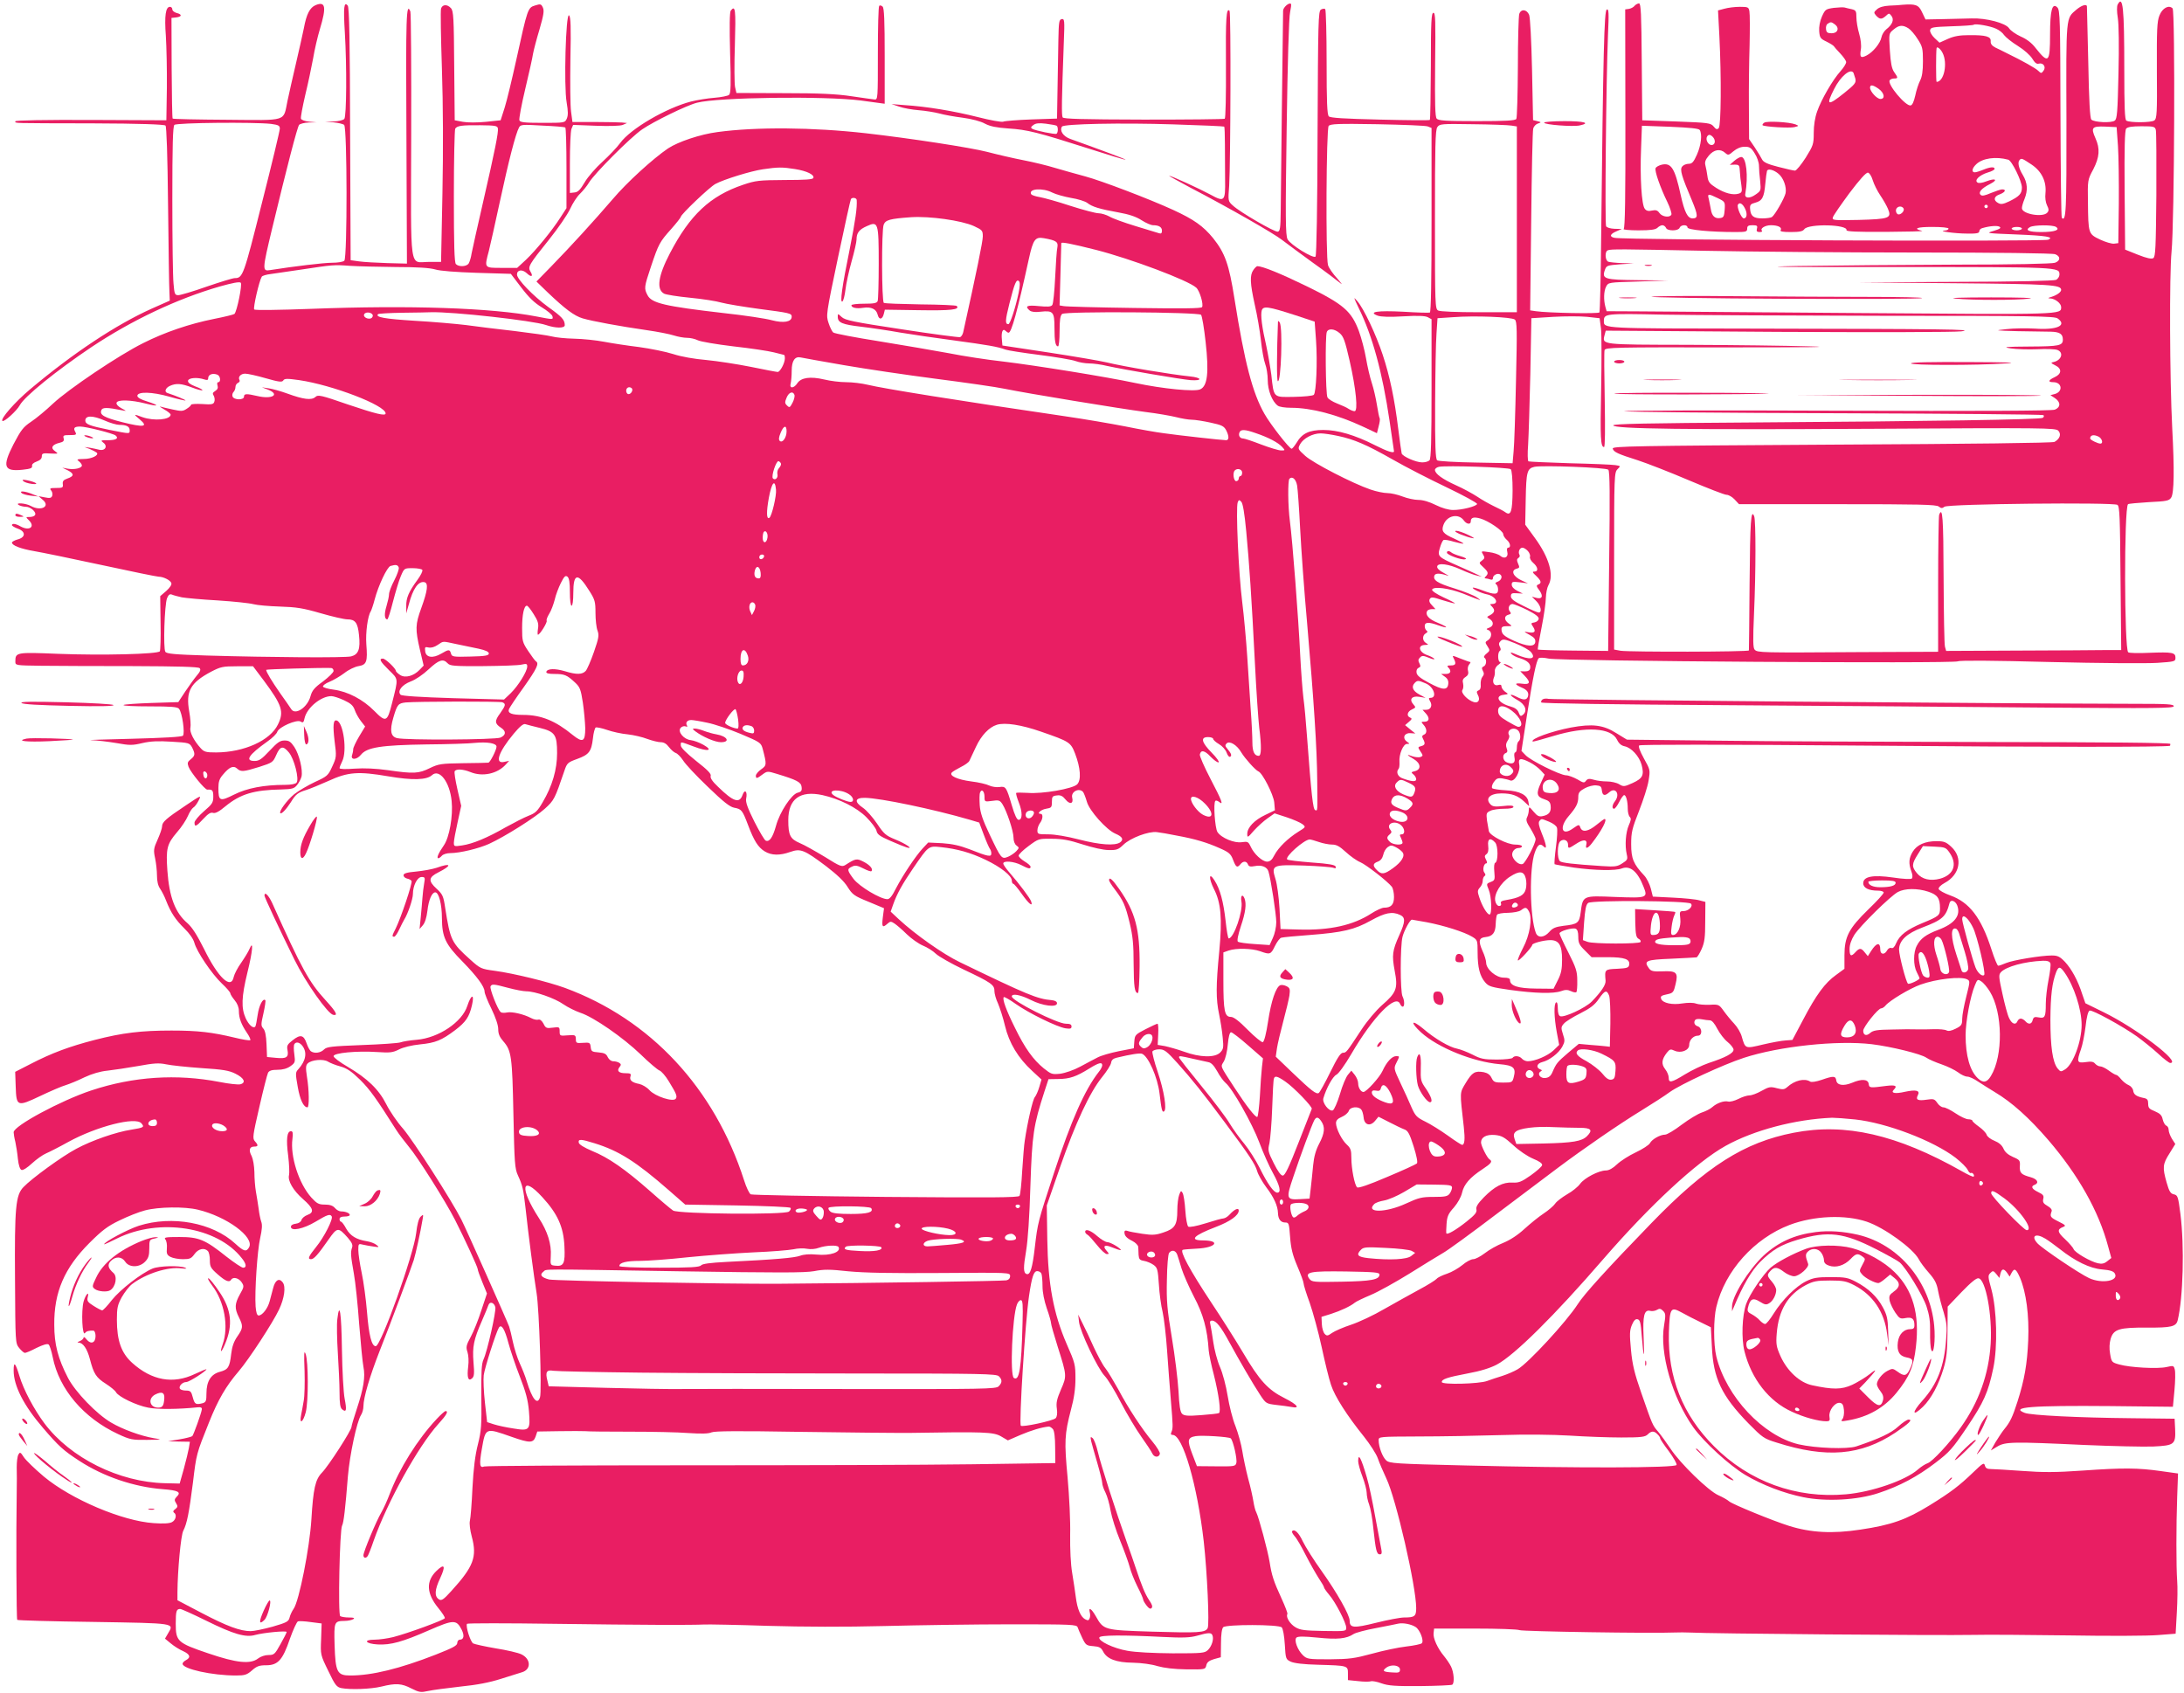 <?xml version="1.0" standalone="no"?>
<!DOCTYPE svg PUBLIC "-//W3C//DTD SVG 20010904//EN"
 "http://www.w3.org/TR/2001/REC-SVG-20010904/DTD/svg10.dtd">
<svg version="1.0" xmlns="http://www.w3.org/2000/svg"
 width="1280pt" height="992pt" viewBox="0 0 1280 992"
 preserveAspectRatio="xMidYMid meet">
<g transform="translate(0,992) scale(0.1,-0.1)"
fill="#e91e63" stroke="none">
<path d="M12411 9893 c-5 -11 -5 -41 1 -78 6 -36 8 -165 4 -325 -5 -227 -8
-267 -22 -277 -20 -15 -121 -10 -137 6 -8 8 -14 111 -18 334 -4 177 -8 325 -8
330 -2 15 -31 6 -61 -19 -63 -54 -61 -29 -59 -645 1 -538 -2 -601 -27 -576 -4
3 -7 279 -8 611 -1 549 -3 607 -18 622 -30 31 -43 -15 -43 -158 0 -166 -9
-175 -85 -79 -22 29 -52 52 -87 67 -28 13 -59 34 -68 48 -20 31 -134 61 -220
58 -33 -1 -107 -3 -165 -4 l-105 -2 -20 42 c-20 44 -38 50 -115 44 -14 -2 -48
-4 -77 -5 -34 -2 -59 -9 -73 -22 -19 -17 -19 -19 -4 -37 21 -22 32 -23 57 -1
18 17 19 17 33 -1 16 -22 5 -50 -31 -78 -12 -10 -25 -30 -28 -46 -7 -36 -50
-88 -87 -107 -35 -18 -41 -11 -34 35 4 22 0 60 -10 93 -9 30 -16 73 -16 96 0
36 -3 41 -27 47 -16 3 -34 8 -42 10 -7 2 -36 1 -63 -2 -48 -7 -51 -9 -70 -51
-12 -27 -18 -60 -16 -86 3 -38 7 -44 43 -61 22 -11 41 -23 43 -27 2 -4 19 -23
37 -42 19 -20 35 -43 35 -51 0 -9 -15 -33 -33 -53 -46 -51 -113 -167 -137
-236 -13 -36 -20 -82 -20 -126 0 -66 -3 -74 -47 -145 -27 -42 -55 -76 -63 -76
-8 0 -52 10 -98 22 -60 15 -86 27 -94 42 -6 12 -25 44 -43 71 l-34 50 -1 190
c-1 105 1 267 4 360 2 94 2 182 -1 198 -4 25 -8 27 -56 27 -29 0 -69 -5 -90
-11 l-38 -10 8 -152 c12 -242 10 -524 -4 -538 -10 -10 -16 -7 -30 10 -17 20
-29 22 -218 29 l-200 7 -3 343 c-2 281 -5 342 -16 342 -7 0 -19 -6 -26 -14 -6
-8 -21 -16 -33 -18 l-22 -3 1 -640 c1 -463 -2 -642 -10 -647 -6 -4 33 -8 86
-8 73 0 100 4 112 15 8 8 21 15 29 15 8 0 17 -7 21 -15 3 -9 18 -15 40 -15 21
0 36 6 40 15 7 19 46 20 46 2 0 -14 133 -27 282 -27 61 0 68 2 68 20 0 16 7
20 31 20 26 0 31 -3 26 -20 -4 -15 0 -20 16 -20 11 0 17 3 14 7 -14 13 17 33
52 33 42 0 67 -13 57 -29 -5 -8 13 -11 60 -11 51 0 70 4 79 17 24 33 255 28
247 -6 -1 -8 61 -11 230 -10 128 1 224 3 213 6 -55 13 -31 23 58 23 58 0 97
-4 97 -10 0 -5 -10 -11 -22 -11 -48 -3 61 -18 130 -18 56 -1 72 2 72 13 0 8 8
17 18 19 44 13 88 16 101 8 11 -7 2 -13 -34 -24 -48 -14 -46 -14 130 -21 177
-7 227 -15 189 -31 -31 -12 -2480 -2 -2541 11 -32 6 -28 22 10 38 l32 14 -42
1 c-25 1 -45 7 -50 15 -8 15 0 852 11 1118 6 134 5 157 -7 152 -15 -5 -21
-240 -33 -1338 -2 -235 -7 -432 -10 -437 -5 -9 -305 -3 -372 7 l-34 5 6 522
c3 287 8 532 12 544 3 12 16 26 28 29 20 7 20 8 -4 14 l-25 6 -6 294 c-4 178
-11 306 -17 323 -14 33 -48 36 -58 5 -4 -13 -8 -153 -8 -313 -1 -159 -5 -296
-9 -302 -6 -10 -64 -13 -231 -13 -186 0 -226 3 -236 15 -9 11 -11 87 -9 317 3
257 2 303 -10 303 -12 0 -15 -49 -15 -312 -1 -171 -3 -314 -6 -316 -3 -3 -134
-2 -292 2 -212 5 -291 10 -300 19 -10 10 -13 85 -13 317 0 167 -4 307 -8 311
-4 5 -16 3 -25 -2 -16 -10 -17 -65 -20 -725 -1 -428 -6 -717 -12 -723 -13 -13
-147 69 -164 102 -12 23 -13 123 -5 657 5 366 13 648 20 674 5 24 8 46 5 48
-10 11 -46 -20 -46 -40 -2 -78 -13 -1083 -14 -1177 -1 -96 -4 -115 -17 -118
-19 -3 -221 114 -263 153 -29 26 -29 27 -22 118 8 133 11 1016 2 1024 -19 19
-23 -42 -21 -323 1 -173 -2 -307 -7 -310 -5 -3 -219 -5 -475 -5 -363 1 -469 4
-475 13 -7 12 -6 96 7 446 5 123 4 133 -13 130 -15 -3 -17 -18 -19 -118 -1
-63 -3 -194 -5 -290 l-3 -175 -150 -5 c-82 -3 -157 -9 -165 -13 -9 -4 -76 8
-150 27 -139 35 -299 62 -430 70 l-75 6 45 -15 c25 -9 77 -18 115 -21 39 -3
93 -12 120 -19 28 -8 90 -19 138 -25 52 -7 106 -21 130 -35 31 -16 67 -23 137
-28 111 -7 174 -23 468 -117 118 -38 217 -68 219 -66 3 2 -135 54 -325 122
-41 15 -63 48 -48 72 10 16 349 23 654 13 161 -5 295 -11 297 -13 2 -2 4 -48
4 -103 0 -55 1 -148 1 -208 2 -128 -3 -133 -87 -87 -65 35 -229 110 -241 110
-4 0 52 -31 123 -69 230 -120 489 -268 540 -308 28 -22 109 -81 180 -133 72
-51 143 -105 160 -119 16 -14 8 -3 -17 26 -26 28 -51 64 -55 80 -14 49 -10
798 4 815 11 12 53 14 285 10 150 -3 283 -8 296 -13 l22 -9 0 -539 c0 -353 -3
-540 -10 -543 -6 -2 -76 0 -156 5 -152 8 -208 -1 -150 -23 20 -7 70 -9 151 -4
85 5 128 3 143 -5 l22 -12 0 -407 c0 -304 -3 -411 -12 -420 -7 -7 -26 -12 -43
-12 -36 0 -113 34 -120 52 -2 7 -11 72 -20 143 -22 179 -50 311 -91 435 -40
121 -111 271 -149 315 -24 28 -23 25 8 -40 81 -164 139 -378 181 -662 14 -95
26 -175 26 -178 0 -13 -37 -2 -110 35 -120 61 -220 90 -304 90 -83 0 -125 -20
-157 -75 -12 -19 -25 -35 -29 -35 -13 0 -124 142 -159 204 -70 122 -117 302
-176 675 -32 202 -55 267 -125 355 -58 71 -113 110 -235 166 -142 65 -421 171
-514 196 -53 14 -133 37 -178 50 -45 14 -128 34 -185 45 -57 11 -152 33 -213
49 -97 25 -447 79 -710 109 -310 35 -643 38 -870 7 -101 -13 -231 -57 -290
-96 -87 -59 -241 -199 -323 -296 -111 -129 -245 -276 -363 -397 l-85 -87 65
-63 c103 -98 156 -138 206 -153 58 -17 222 -47 375 -69 63 -9 135 -23 159 -31
25 -8 60 -14 78 -14 19 0 46 -6 62 -14 15 -8 109 -24 209 -36 99 -11 206 -27
237 -35 31 -8 58 -15 60 -15 3 0 5 -9 5 -20 0 -28 -28 -80 -42 -80 -6 0 -77
13 -158 30 -80 16 -197 34 -260 40 -70 6 -146 19 -195 35 -44 14 -134 32 -200
41 -66 8 -158 22 -205 31 -47 9 -125 17 -175 18 -49 1 -108 7 -130 13 -22 6
-121 20 -220 32 -99 11 -227 27 -285 35 -58 7 -193 19 -300 25 -175 11 -233
21 -214 39 3 3 67 7 142 8 76 1 151 2 167 3 126 4 601 -49 675 -75 55 -19 110
-20 110 -1 0 31 -16 49 -96 106 -89 65 -184 163 -184 191 0 28 31 32 57 8 27
-26 40 -20 22 9 -17 28 -9 41 109 188 52 65 108 146 123 179 15 33 41 74 59
90 17 17 41 46 52 65 31 52 244 266 312 312 67 46 261 141 321 156 123 32 749
40 960 13 44 -6 94 -13 110 -15 l30 -4 0 279 c0 207 -3 281 -12 290 -7 7 -16
9 -20 5 -5 -4 -8 -130 -8 -279 0 -266 0 -272 -20 -270 -11 1 -72 10 -135 19
-85 13 -187 18 -395 18 l-279 1 -8 35 c-4 19 -5 131 -1 248 6 207 3 234 -24
200 -7 -8 -8 -98 -4 -248 6 -187 4 -237 -6 -246 -7 -6 -46 -14 -85 -17 -40 -3
-102 -13 -138 -22 -146 -38 -354 -159 -415 -243 -19 -26 -66 -75 -104 -110
-39 -35 -86 -89 -104 -120 -26 -44 -39 -58 -60 -60 l-27 -3 0 175 c0 96 4 186
9 200 l10 24 133 -5 c82 -3 143 -1 158 5 l25 11 -30 3 c-16 1 -88 3 -160 3
l-130 0 -8 60 c-5 33 -6 171 -4 307 4 191 2 250 -8 258 -19 16 -31 -416 -14
-510 9 -53 9 -76 1 -95 -11 -25 -13 -25 -142 -25 -106 0 -132 3 -136 15 -3 8
12 90 34 182 22 92 43 186 46 208 4 22 21 87 38 143 24 83 28 109 20 127 -10
22 -14 23 -46 13 -43 -13 -44 -18 -110 -318 -25 -113 -55 -239 -68 -280 l-24
-75 -86 -9 c-50 -5 -108 -5 -135 0 l-48 9 -3 319 c-2 280 -4 322 -19 338 -21
24 -50 23 -58 -2 -4 -11 -1 -170 5 -353 7 -213 8 -475 3 -732 l-8 -400 -71 0
c-117 0 -106 -79 -104 739 1 391 -1 719 -5 729 -24 58 -27 -21 -23 -730 l3
-748 -115 3 c-63 2 -137 6 -165 10 l-50 7 -3 739 c-1 546 -5 743 -14 753 -22
27 -26 -9 -17 -157 12 -200 10 -491 -3 -507 -6 -7 -34 -14 -62 -15 l-51 -2 50
-3 c27 -3 55 -9 62 -15 18 -15 19 -778 1 -796 -7 -7 -39 -12 -72 -12 -49 0
-224 -21 -363 -43 -47 -8 -46 2 12 244 87 361 147 593 158 607 5 6 30 13 56
14 l46 1 -43 4 c-24 2 -45 10 -48 17 -3 7 9 70 25 139 17 69 37 166 46 214 8
49 26 127 40 173 39 129 33 164 -25 140 -34 -14 -54 -53 -69 -135 -7 -33 -27
-125 -46 -205 -19 -80 -41 -179 -50 -221 -26 -124 6 -114 -355 -111 -172 1
-315 4 -318 7 -3 2 -5 136 -6 297 l-1 293 28 3 c34 4 35 18 2 26 -14 4 -25 13
-25 21 0 8 -6 15 -14 15 -25 0 -33 -51 -24 -170 4 -63 7 -200 6 -305 l-3 -190
-442 2 c-272 1 -443 -2 -443 -8 0 -12 -35 -11 452 -12 277 -1 421 -6 428 -13
6 -6 12 -168 15 -470 3 -252 6 -481 8 -507 l2 -49 -106 -47 c-209 -94 -461
-261 -713 -473 -88 -74 -175 -173 -162 -185 9 -9 84 59 102 92 27 51 215 203
419 340 237 158 503 284 753 356 75 21 116 29 123 22 10 -10 -22 -168 -37
-183 -5 -4 -58 -17 -119 -29 -145 -29 -289 -78 -416 -142 -143 -71 -437 -269
-529 -355 -41 -39 -99 -87 -128 -106 -46 -31 -59 -48 -103 -132 -67 -131 -57
-161 54 -149 45 5 57 9 55 22 -2 10 8 19 27 26 20 7 30 17 30 30 0 18 6 20 50
17 48 -2 49 -2 27 14 -28 19 -16 39 28 49 21 5 27 11 23 26 -5 17 0 19 36 19
38 0 41 2 32 19 -13 23 -5 31 29 31 35 0 192 -40 207 -52 21 -17 4 -28 -45
-28 -41 0 -44 -1 -27 -14 28 -20 12 -50 -23 -42 -15 4 -40 9 -57 12 l-30 4 32
-12 c17 -7 35 -17 40 -21 15 -15 -30 -37 -76 -37 -40 -1 -44 -2 -28 -14 9 -7
17 -18 17 -24 0 -16 -44 -26 -83 -19 l-32 6 33 -16 c38 -20 37 -34 -4 -48 -22
-8 -28 -15 -26 -32 3 -21 -1 -23 -39 -23 -35 0 -40 -2 -29 -15 7 -8 9 -22 6
-31 -5 -13 -14 -15 -43 -9 l-37 7 23 -20 c50 -40 -9 -71 -69 -37 -29 16 -95
21 -70 5 8 -5 27 -10 41 -10 29 0 65 -33 54 -49 -3 -6 -17 -11 -31 -11 -24 0
-24 0 -4 -20 38 -38 2 -64 -50 -35 -28 16 -50 19 -50 7 0 -4 16 -14 36 -21 46
-17 45 -51 -4 -63 -17 -5 -32 -13 -32 -18 0 -17 53 -37 130 -50 41 -7 218 -43
393 -81 175 -38 327 -69 337 -69 27 0 68 -20 74 -37 4 -9 -8 -27 -29 -46 l-36
-31 2 -156 c2 -86 -1 -161 -4 -167 -10 -17 -340 -25 -597 -15 -245 10 -250 9
-250 -45 0 -23 0 -23 153 -25 83 -1 324 -2 534 -2 265 -1 385 -4 393 -12 8 -8
4 -20 -17 -44 -15 -18 -46 -61 -68 -94 l-40 -61 -157 -5 c-86 -3 -160 -8 -164
-12 -4 -5 65 -8 153 -8 127 0 163 -3 172 -14 19 -22 36 -145 23 -158 -7 -7
-114 -13 -304 -18 -161 -4 -266 -7 -233 -8 33 -1 99 -9 147 -17 78 -14 94 -14
153 0 48 11 93 13 171 8 102 -6 105 -7 120 -34 19 -38 18 -48 -8 -69 -19 -15
-21 -22 -13 -44 12 -32 96 -135 110 -134 30 2 35 -4 35 -41 0 -35 -6 -44 -55
-86 -30 -26 -55 -56 -55 -66 0 -28 10 -24 52 22 27 29 42 39 56 35 13 -5 36 7
74 39 87 71 165 95 326 98 65 2 76 5 93 26 11 13 22 35 26 49 9 38 -13 130
-42 174 -21 31 -31 38 -57 38 -27 0 -42 -11 -88 -60 -46 -49 -61 -60 -88 -60
-58 0 -36 35 75 114 29 20 55 46 58 57 9 28 114 74 137 60 14 -9 18 -5 23 20
14 61 96 129 157 129 13 0 46 -11 74 -24 39 -18 54 -31 63 -57 6 -18 22 -47
36 -65 l25 -32 -35 -58 c-19 -32 -35 -66 -35 -75 0 -10 -3 -24 -6 -33 -12 -31
26 -31 51 0 35 44 118 57 385 61 124 1 251 5 283 9 73 7 127 -2 127 -22 0 -19
-38 -94 -48 -94 -4 -1 -70 -2 -147 -3 -130 -2 -144 -4 -196 -29 -65 -32 -94
-34 -245 -12 -73 10 -138 13 -196 9 -52 -4 -88 -3 -88 3 0 5 7 23 16 41 29 59
7 225 -32 238 -21 7 -24 -27 -13 -121 12 -90 11 -95 -14 -149 -24 -53 -29 -57
-103 -91 -42 -20 -96 -52 -120 -71 -42 -35 -91 -101 -81 -111 7 -7 35 23 62
65 28 46 41 56 90 71 22 7 81 31 130 53 115 53 175 57 351 27 140 -24 225 -22
256 7 43 39 104 -40 115 -152 9 -86 -13 -213 -46 -260 -32 -46 -44 -75 -32
-75 5 0 14 7 21 15 7 8 29 15 49 15 56 0 167 27 227 54 94 43 271 155 327 206
55 50 58 56 115 223 15 45 20 49 75 69 69 25 83 43 92 120 3 32 11 60 16 64 5
3 35 -3 67 -14 31 -11 86 -23 121 -26 36 -4 87 -16 115 -27 28 -10 63 -19 78
-19 19 0 34 -9 49 -29 12 -16 30 -31 39 -34 10 -3 29 -22 43 -43 13 -22 78
-91 145 -155 92 -89 129 -118 155 -123 43 -8 48 -14 81 -101 35 -93 59 -131
98 -155 40 -24 88 -25 150 -3 60 21 81 13 210 -84 65 -50 106 -89 126 -122 28
-44 38 -52 122 -86 l91 -38 -7 -54 c-7 -56 -2 -63 27 -37 17 15 21 15 42 1 12
-8 45 -36 71 -62 27 -26 69 -56 95 -67 25 -10 60 -32 76 -48 17 -16 89 -57
160 -91 163 -77 184 -91 183 -127 0 -15 9 -48 21 -73 11 -26 30 -84 41 -131
24 -101 77 -189 160 -265 l54 -50 -13 -44 c-7 -24 -19 -51 -26 -59 -12 -13
-43 -147 -59 -255 -4 -22 -10 -101 -15 -176 -4 -75 -11 -142 -16 -148 -6 -10
-172 -11 -784 -6 -427 4 -783 11 -791 15 -9 5 -26 41 -39 82 -174 541 -548
943 -1050 1128 -99 36 -300 85 -410 100 -82 11 -86 13 -145 66 -110 99 -117
112 -147 304 -10 68 -15 79 -51 112 -49 45 -47 66 11 95 83 42 76 58 -10 27
-24 -8 -78 -18 -119 -22 -57 -5 -75 -11 -75 -22 0 -8 9 -16 20 -19 11 -2 23
-8 27 -14 7 -11 -62 -216 -93 -279 -22 -43 -23 -48 -9 -48 6 0 19 19 30 43 11
23 24 49 29 57 22 35 51 121 51 150 0 50 26 100 51 100 20 0 21 -4 15 -37 -4
-21 -8 -58 -10 -83 -2 -25 -6 -76 -10 -115 l-7 -70 19 22 c13 15 22 45 27 85
7 63 26 108 46 108 21 0 39 -70 39 -152 1 -110 20 -152 120 -253 86 -88 130
-148 130 -177 0 -10 18 -56 40 -100 25 -52 40 -96 40 -120 0 -27 8 -46 29 -70
49 -56 53 -89 60 -428 6 -288 8 -319 27 -360 27 -59 31 -78 44 -190 16 -151
50 -408 65 -500 15 -91 31 -574 20 -609 -15 -49 -46 -12 -78 94 -8 28 -27 75
-41 105 -14 30 -32 87 -40 125 -8 39 -18 79 -22 90 -13 36 -252 572 -280 627
-56 111 -282 463 -341 532 -35 39 -79 104 -99 144 -44 87 -110 151 -227 220
-45 26 -82 54 -82 62 0 19 136 32 256 24 75 -5 91 -3 127 15 25 13 75 25 124
30 90 9 125 23 205 83 63 48 83 77 99 146 16 69 -4 67 -27 -3 -30 -95 -168
-188 -296 -199 -39 -3 -82 -10 -95 -15 -13 -5 -115 -12 -227 -16 -180 -7 -206
-10 -222 -26 -20 -20 -55 -25 -76 -11 -7 4 -19 26 -26 47 -17 50 -37 54 -82
18 -31 -24 -35 -32 -30 -57 8 -43 -6 -52 -67 -46 l-53 5 -3 75 c-2 50 -8 80
-19 92 -14 16 -14 24 1 89 9 40 14 75 11 77 -14 14 -37 -31 -45 -87 -5 -35
-11 -65 -14 -68 -12 -13 -38 10 -56 49 -27 60 -25 124 10 268 31 124 37 197
12 138 -6 -15 -28 -51 -48 -80 -21 -29 -40 -66 -44 -83 -15 -77 -91 -7 -174
163 -42 83 -69 126 -97 151 -72 61 -107 153 -118 308 -9 129 -3 156 57 226 25
28 53 71 63 94 9 22 24 45 32 50 8 4 22 23 31 41 17 33 16 33 -76 -29 -114
-76 -138 -97 -138 -122 0 -11 -12 -46 -26 -77 -24 -53 -25 -63 -15 -110 6 -28
11 -74 11 -101 0 -33 6 -60 18 -77 10 -15 27 -47 36 -72 27 -68 54 -110 107
-162 29 -28 52 -61 58 -83 14 -53 103 -184 161 -239 28 -26 50 -52 50 -58 0
-5 11 -23 25 -40 16 -19 25 -42 25 -63 0 -42 14 -79 47 -128 14 -20 23 -40 20
-43 -3 -4 -46 3 -94 15 -130 31 -212 41 -368 41 -177 0 -287 -13 -450 -55
-147 -38 -251 -76 -378 -142 l-88 -45 3 -86 c4 -118 8 -120 145 -55 59 28 126
57 148 63 22 7 72 27 110 46 45 21 93 35 135 39 36 4 116 16 179 27 93 17 122
19 165 10 28 -6 121 -16 206 -22 126 -8 163 -14 200 -33 51 -25 64 -53 28 -62
-13 -3 -68 3 -123 14 -249 48 -503 32 -750 -50 -178 -59 -455 -208 -455 -245
0 -8 4 -34 10 -57 5 -23 12 -68 15 -100 4 -37 12 -60 21 -64 9 -3 34 13 62 39
26 24 63 50 82 58 19 8 78 38 130 67 166 91 395 150 429 109 19 -22 14 -25
-60 -37 -90 -14 -231 -63 -322 -112 -83 -44 -262 -174 -310 -225 -45 -47 -52
-117 -49 -540 2 -371 2 -374 24 -402 13 -16 28 -29 33 -29 6 -1 37 12 69 29
39 19 64 26 71 20 6 -5 17 -39 24 -74 37 -188 181 -357 383 -451 71 -33 83
-35 170 -34 90 1 91 2 39 10 -76 13 -183 52 -249 91 -86 50 -211 180 -254 263
-58 113 -80 195 -80 310 -2 192 60 334 206 480 74 74 107 99 176 132 47 23
114 50 150 59 79 21 233 23 310 4 168 -40 332 -160 300 -220 -16 -29 -31 -25
-81 21 -133 123 -370 167 -565 105 -65 -21 -204 -95 -204 -109 0 -2 35 14 77
35 247 122 587 68 730 -116 27 -33 30 -56 8 -56 -8 0 -52 29 -98 65 -125 100
-162 115 -275 115 -80 0 -93 -2 -83 -14 7 -8 11 -31 9 -52 -3 -32 1 -40 22
-51 14 -7 46 -13 72 -13 41 0 49 4 68 30 22 31 57 39 78 18 7 -7 12 -31 12
-54 0 -38 5 -47 46 -83 47 -41 68 -49 79 -31 11 18 44 10 61 -15 15 -23 15
-27 -10 -71 -31 -56 -32 -82 -6 -134 26 -52 25 -64 -9 -113 -21 -30 -31 -60
-36 -102 -9 -79 -18 -92 -66 -105 -53 -14 -79 -56 -79 -126 0 -45 -3 -52 -22
-58 -41 -10 -47 -7 -58 34 -9 35 -14 40 -40 40 -16 0 -32 5 -35 10 -10 15 14
40 37 40 17 0 118 65 118 75 0 2 -30 -10 -68 -28 -128 -61 -253 -38 -368 66
-63 57 -89 130 -89 252 0 70 4 87 29 133 16 28 43 63 60 76 82 62 211 103 290
92 28 -3 35 -2 21 4 -33 14 -152 11 -191 -5 -67 -28 -189 -123 -238 -184 -26
-34 -52 -61 -57 -61 -5 0 -28 12 -50 26 -35 22 -40 29 -35 51 11 40 -12 17
-24 -25 -15 -56 -8 -211 9 -184 6 10 26 15 49 13 6 0 12 -14 12 -31 0 -41 -27
-51 -52 -21 -10 13 -18 18 -18 12 0 -7 -10 -16 -22 -21 -15 -6 -17 -9 -7 -9
26 -1 50 -36 66 -97 22 -85 36 -108 93 -144 28 -18 55 -40 60 -50 14 -26 119
-77 188 -90 54 -11 178 -10 292 2 17 2 24 -2 23 -12 -3 -23 -48 -148 -56 -157
-5 -4 -39 -13 -75 -19 l-67 -11 64 -2 64 -1 -6 -37 c-4 -21 -17 -76 -30 -123
l-24 -85 -86 2 c-269 6 -554 148 -706 350 -62 83 -123 198 -147 278 -24 79
-34 89 -34 32 0 -89 59 -205 173 -337 91 -106 118 -131 212 -192 143 -93 321
-153 489 -166 92 -7 110 -17 81 -45 -13 -14 -14 -20 -3 -37 11 -18 10 -23 -5
-35 -12 -8 -14 -15 -8 -20 19 -11 12 -44 -11 -56 -14 -8 -51 -10 -107 -6 -183
12 -483 139 -644 273 -52 44 -104 94 -117 113 -20 31 -23 32 -32 16 -6 -9 -10
-43 -10 -74 1 -31 1 -96 0 -146 -4 -237 -2 -744 3 -749 3 -3 204 -9 448 -12
486 -8 472 -6 436 -67 l-18 -31 34 -28 c19 -16 51 -36 72 -45 41 -19 47 -37
17 -53 -11 -6 -20 -15 -20 -21 0 -31 174 -69 313 -69 52 0 64 4 94 30 28 25
43 30 83 30 69 0 97 31 139 155 19 53 40 99 47 102 7 3 42 1 76 -4 l63 -8 -3
-92 c-4 -91 -4 -92 42 -186 40 -84 49 -95 77 -101 54 -10 171 -6 234 9 85 21
119 19 176 -11 46 -23 56 -24 97 -15 26 6 111 17 190 26 99 10 171 24 240 46
53 17 108 34 121 38 55 16 53 78 -3 105 -18 9 -86 25 -150 35 -64 11 -123 24
-133 29 -16 10 -45 100 -36 115 2 4 233 4 511 0 518 -7 802 -8 882 -4 25 1
191 -2 370 -8 212 -6 450 -7 685 -1 198 5 532 10 743 10 356 0 383 -1 388 -18
3 -9 15 -37 27 -62 20 -42 25 -45 65 -48 35 -3 45 -8 57 -31 22 -44 77 -65
175 -66 49 -1 110 -9 144 -20 40 -11 96 -18 170 -19 109 -1 110 -1 116 24 4
18 16 27 45 36 l40 11 1 82 c0 50 5 86 13 94 17 17 325 17 343 -1 7 -7 15 -49
18 -100 5 -85 6 -87 35 -101 20 -9 75 -16 160 -18 176 -5 175 -5 175 -52 l0
-38 60 -6 c32 -4 66 -4 74 -1 8 3 36 -2 63 -12 40 -14 79 -17 227 -16 98 1
182 5 187 8 15 9 10 73 -7 107 -9 18 -28 45 -41 61 -37 44 -65 105 -61 134 l3
27 240 0 c132 0 249 -4 260 -9 17 -8 779 -20 910 -14 28 1 64 1 80 0 122 -7
1482 -18 1670 -14 77 2 329 0 560 -3 231 -4 466 -3 523 2 l103 8 7 125 c4 69
5 152 2 185 -6 83 -6 323 0 490 l5 139 -100 14 c-134 19 -222 20 -460 3 -157
-11 -232 -11 -353 -2 -84 6 -166 11 -183 11 -23 0 -32 5 -36 21 -5 18 -12 14
-67 -39 -83 -80 -133 -118 -256 -194 -138 -85 -225 -116 -407 -143 -163 -25
-291 -18 -418 22 -93 29 -330 126 -350 143 -11 10 -40 26 -65 37 -58 26 -223
186 -280 273 -24 36 -56 80 -72 99 -33 38 -33 38 -99 228 -39 112 -52 164 -60
250 -9 94 -8 115 5 147 11 26 21 37 33 34 15 -3 19 -19 25 -98 11 -138 17
-143 11 -9 -6 128 3 165 39 156 11 -3 29 0 39 6 15 9 22 8 36 -6 15 -15 16
-24 6 -84 -28 -160 48 -425 171 -598 63 -88 210 -222 304 -279 99 -59 227
-108 341 -131 133 -27 317 -17 440 24 124 41 228 96 336 179 80 61 98 81 181
204 101 150 126 206 156 348 27 128 21 346 -11 464 -20 73 -21 80 -6 95 15 15
18 14 35 -6 l18 -23 6 25 c8 31 20 32 40 4 l14 -21 11 21 c17 31 26 26 50 -28
36 -85 54 -220 48 -366 -6 -139 -22 -232 -63 -360 -29 -91 -44 -121 -77 -161
-13 -16 -36 -51 -52 -77 l-27 -48 38 23 c47 28 88 29 514 9 162 -7 342 -11
399 -9 125 6 133 12 129 103 l-3 60 -255 3 c-312 3 -586 17 -623 31 -89 34 35
44 503 40 l365 -4 9 96 c5 53 6 108 2 122 -6 24 -8 24 -48 15 -52 -12 -216 -3
-278 15 -43 12 -45 14 -53 62 -6 33 -4 63 3 88 17 57 50 67 214 66 142 -1 170
6 179 43 32 131 40 434 16 623 -13 102 -16 110 -38 115 -20 4 -28 17 -43 70
-25 88 -23 107 17 170 l34 55 -20 31 c-10 17 -19 40 -19 52 0 11 -6 22 -14 25
-8 3 -17 20 -21 37 -5 24 -16 34 -46 47 -33 13 -39 20 -39 44 0 23 -5 30 -27
34 -43 9 -58 20 -61 44 -2 12 -14 26 -26 31 -13 5 -32 20 -44 34 -11 14 -24
26 -29 26 -5 0 -24 11 -43 25 -19 14 -41 25 -51 25 -9 0 -22 7 -30 16 -10 12
-23 14 -56 9 -50 -7 -53 1 -27 75 9 25 21 85 27 133 6 56 15 91 24 94 15 6
192 -91 278 -152 33 -24 88 -68 122 -99 33 -31 66 -56 72 -56 70 0 -198 204
-393 299 l-104 51 -18 52 c-26 82 -63 149 -102 191 -30 31 -43 37 -77 37 -63
0 -226 -27 -267 -44 -21 -9 -41 -16 -47 -16 -5 0 -23 44 -40 97 -60 186 -129
275 -241 315 -36 13 -66 30 -68 38 -1 9 13 23 35 35 90 48 109 148 39 212 -30
28 -43 33 -86 33 -67 0 -115 -21 -140 -62 -23 -38 -25 -68 -8 -115 8 -21 8
-36 3 -42 -6 -5 -52 -3 -110 6 -120 17 -175 6 -175 -34 0 -27 32 -43 86 -43
19 0 34 -5 34 -11 0 -7 -40 -51 -89 -98 -115 -112 -141 -161 -141 -270 l0 -79
-49 -36 c-65 -46 -117 -117 -193 -262 l-63 -119 -40 -3 c-22 -1 -82 -12 -133
-24 -105 -25 -103 -26 -124 47 -6 22 -26 56 -44 75 -18 19 -46 53 -61 74 -28
39 -30 40 -84 37 -30 -1 -66 2 -79 7 -16 6 -47 6 -80 1 -60 -10 -114 2 -124
26 -6 17 -1 20 41 29 28 6 33 13 43 57 17 69 6 80 -77 76 -54 -2 -67 1 -79 18
-32 44 -18 50 131 56 77 4 144 7 148 8 4 0 18 22 30 49 17 39 21 67 21 162 l1
114 -35 9 c-19 6 -89 13 -154 16 l-119 6 -12 48 c-7 26 -24 60 -38 75 -64 68
-77 100 -77 184 0 70 5 91 46 195 25 64 51 144 56 178 10 62 10 63 -27 129
-24 44 -34 71 -28 77 6 6 478 6 1329 -1 1051 -9 1755 -9 1782 -1 1 1 2 6 2 11
0 7 -362 10 -1062 11 -585 1 -1301 4 -1593 8 l-530 6 -62 38 c-77 49 -141 56
-266 33 -115 -22 -239 -67 -224 -82 2 -2 57 13 123 33 189 57 337 48 371 -22
11 -23 25 -35 45 -39 39 -8 85 -58 99 -108 16 -61 7 -80 -52 -107 -49 -22 -54
-23 -80 -7 -15 9 -47 16 -71 16 -24 0 -58 4 -77 10 -27 8 -36 6 -46 -6 -10
-14 -15 -13 -50 8 -22 12 -52 24 -67 24 -38 2 -208 87 -237 118 l-24 25 32
208 c35 224 55 321 69 335 5 5 30 4 59 -2 68 -15 2370 -30 2398 -16 13 6 201
5 540 -4 286 -7 568 -9 628 -5 103 7 107 8 107 30 0 31 -19 34 -153 29 -62 -3
-117 -2 -124 3 -23 17 -25 845 -1 868 3 3 58 8 122 12 105 5 119 8 131 27 17
26 19 164 6 406 -15 295 -17 902 -4 1035 17 170 22 1410 6 1426 -22 22 -60 2
-77 -42 -14 -35 -16 -82 -15 -322 2 -252 0 -282 -15 -293 -18 -13 -142 -14
-164 -1 -9 6 -12 78 -12 300 0 364 -8 438 -39 380z m-1657 -116 c28 -21 17
-52 -19 -52 -24 0 -31 5 -33 24 -2 13 2 28 10 32 18 12 21 11 42 -4z m944 -25
c19 -8 40 -25 48 -38 9 -12 44 -41 80 -63 37 -23 73 -55 85 -75 14 -23 25 -33
38 -29 26 7 44 -19 28 -41 -12 -17 -15 -17 -30 -2 -14 15 -94 60 -187 105 -19
10 -48 24 -65 32 -21 11 -29 22 -28 37 3 28 -28 37 -127 36 -55 0 -88 -6 -124
-22 l-49 -22 -29 27 c-16 15 -28 36 -26 46 3 17 15 19 127 23 68 2 126 6 129
9 8 8 96 -7 130 -23z m-513 2 c13 -8 38 -37 54 -63 28 -43 31 -55 31 -130 0
-58 -5 -91 -17 -114 -9 -18 -22 -57 -28 -87 -8 -35 -17 -56 -27 -58 -29 -6
-138 124 -123 147 3 6 15 11 26 11 24 0 24 4 0 38 -14 20 -20 52 -25 127 -6
99 -6 99 22 122 32 27 54 28 87 7z m200 -144 c31 -60 9 -169 -35 -170 -4 0 -4
175 0 198 2 12 23 -4 35 -28z m-522 -117 c2 -5 7 -20 11 -34 5 -24 -2 -33 -64
-83 -100 -80 -110 -75 -60 23 37 74 96 123 113 94z m148 -94 c33 -24 39 -59
10 -59 -21 0 -61 44 -61 66 0 20 17 17 51 -7z m-9423 -205 c44 -6 52 -10 52
-28 0 -12 -47 -208 -105 -436 -107 -426 -112 -440 -159 -440 -12 0 -86 -23
-165 -50 -79 -28 -154 -50 -166 -50 -20 0 -23 6 -28 68 -4 37 -7 258 -7 493 0
317 3 428 12 437 13 13 466 17 566 6z m4605 -11 c9 -6 9 -40 -1 -47 -9 -5
-123 18 -142 29 -10 6 -9 11 6 22 14 11 34 13 74 8 30 -4 58 -9 63 -12z m2665
1 l32 -5 0 -544 0 -545 -221 0 c-133 0 -228 4 -240 10 -18 10 -19 27 -19 533
0 428 2 526 14 542 13 19 24 20 207 17 107 -1 209 -5 227 -8z m-5940 -16 c4
-23 -16 -124 -88 -438 -32 -140 -62 -273 -66 -295 -3 -22 -11 -48 -16 -57 -10
-21 -58 -24 -76 -6 -9 9 -12 111 -12 398 0 212 4 390 8 396 11 17 37 21 147
20 86 -1 100 -3 103 -18z m395 5 c4 -2 7 -110 7 -238 l0 -235 -35 -54 c-49
-77 -144 -193 -203 -249 l-51 -47 -91 0 c-103 0 -102 -2 -75 99 8 31 37 162
65 291 50 232 92 397 112 433 9 17 19 18 136 11 70 -3 130 -8 135 -11z m6649
-15 c15 -25 8 -88 -16 -143 -20 -45 -29 -55 -49 -55 -14 0 -31 -7 -38 -16 -15
-18 -4 -55 58 -201 35 -85 36 -103 3 -103 -29 0 -47 35 -70 138 -34 156 -55
189 -110 177 -17 -4 -34 -13 -37 -21 -6 -17 27 -112 69 -198 16 -33 26 -66 24
-73 -8 -20 -53 -15 -70 8 -11 16 -21 20 -44 15 -20 -5 -33 -2 -42 10 -19 22
-29 186 -22 353 l5 134 165 -6 c118 -5 168 -10 174 -19z m2451 -93 c4 -60 6
-213 5 -340 l-3 -230 -24 -3 c-14 -2 -51 9 -83 24 -69 33 -69 34 -71 221 -2
126 -2 129 31 190 37 72 41 121 13 183 -28 63 -21 71 58 68 l66 -3 8 -110z
m222 93 c3 -13 4 -185 3 -382 -3 -310 -5 -360 -18 -369 -11 -6 -37 -1 -90 20
l-75 30 -3 348 c-2 248 1 352 9 361 8 10 36 14 90 14 73 0 79 -2 84 -22z
m-2597 -40 c19 -19 15 -48 -7 -48 -20 0 -37 32 -26 50 8 13 18 13 33 -2z m246
-97 c14 -21 25 -54 25 -72 0 -19 3 -59 7 -90 5 -55 5 -57 -25 -78 -37 -27 -68
-24 -62 4 18 101 6 215 -24 215 -8 0 -26 -10 -41 -23 l-26 -23 28 1 c27 0 29
-3 31 -40 1 -22 5 -59 9 -82 5 -36 3 -42 -16 -48 -33 -10 -81 2 -132 34 -38
24 -47 35 -51 68 -3 21 -8 50 -12 64 -5 19 0 33 20 57 30 36 67 42 96 16 17
-15 20 -15 49 10 21 17 43 26 66 26 28 0 38 -6 58 -39z m1486 -37 c21 -5 80
-127 80 -163 0 -36 -15 -52 -74 -81 -36 -17 -49 -19 -65 -10 -30 16 -26 39 9
51 32 12 41 29 14 29 -8 0 -38 -10 -65 -21 -37 -16 -53 -19 -61 -11 -15 15 5
38 56 64 49 25 31 36 -23 15 -23 -9 -43 -12 -51 -7 -21 13 11 44 60 59 22 6
40 16 40 21 0 14 -25 12 -67 -5 -19 -8 -42 -15 -49 -15 -21 0 -17 24 9 48 37
35 114 46 187 26z m136 -28 c60 -40 89 -100 82 -169 -3 -25 1 -54 9 -70 11
-22 12 -32 2 -43 -25 -30 -149 -9 -149 26 0 10 7 34 15 53 21 52 18 96 -10
142 -24 39 -32 75 -18 88 10 11 15 9 69 -27z m-7246 -27 c69 -11 114 -33 107
-52 -3 -9 -50 -12 -168 -12 -151 -1 -170 -3 -244 -28 -193 -65 -312 -177 -429
-402 -69 -132 -80 -211 -34 -236 11 -6 80 -17 152 -24 73 -7 156 -20 186 -29
30 -8 127 -24 215 -36 184 -24 195 -26 195 -46 0 -31 -47 -39 -116 -21 -35 10
-162 29 -282 42 -346 40 -423 58 -447 105 -21 40 -20 47 20 167 45 134 51 145
119 221 31 35 56 67 56 71 0 14 169 175 203 193 50 27 209 76 279 86 88 13
114 13 188 1z m5764 -28 c29 -24 48 -79 41 -113 -7 -31 -62 -127 -80 -140 -5
-4 -31 -8 -56 -8 -52 0 -69 13 -72 56 -2 23 3 29 30 36 41 11 52 31 59 110 3
35 8 69 10 76 5 16 40 7 68 -17z m552 -38 c7 -23 27 -63 44 -88 17 -25 37 -60
45 -79 23 -55 8 -60 -173 -65 -147 -3 -155 -2 -150 15 3 11 47 74 97 142 62
82 98 122 109 120 9 -2 21 -21 28 -45z m-4808 -72 c20 -10 70 -24 109 -31 40
-6 83 -20 95 -29 29 -23 72 -36 183 -56 62 -11 104 -25 136 -46 25 -16 55 -29
67 -29 34 0 52 -11 52 -32 0 -15 -5 -19 -17 -15 -10 3 -72 22 -138 42 -66 20
-135 45 -153 56 -18 10 -47 19 -63 19 -17 0 -92 20 -167 44 -75 25 -156 47
-179 51 -24 4 -45 11 -49 16 -20 33 66 40 124 10z m3899 -32 c43 -21 44 -22
41 -68 -3 -39 -6 -46 -26 -49 -31 -5 -49 12 -55 51 -3 18 -9 44 -12 60 -9 33
-4 33 52 6z m-5046 -11 c3 -45 -7 -116 -41 -288 -46 -225 -58 -316 -43 -307 6
4 14 35 18 69 4 35 20 109 36 166 16 56 29 114 29 128 0 39 15 59 61 79 66 30
69 21 69 -221 0 -111 -3 -209 -6 -218 -5 -13 -22 -16 -80 -16 -41 0 -74 -4
-74 -9 0 -15 30 -21 69 -15 47 7 77 -7 85 -41 8 -32 28 -28 36 6 l6 24 200 -3
c187 -3 242 3 221 25 -5 4 -100 8 -212 9 -112 2 -209 5 -215 9 -13 8 -14 424
-1 458 11 28 35 35 161 44 109 7 295 -19 368 -52 49 -23 52 -26 52 -61 0 -29
-36 -205 -115 -562 -3 -13 -11 -25 -18 -28 -7 -2 -161 18 -342 46 -284 43
-332 53 -352 72 -23 21 -23 21 -23 1 0 -34 26 -45 138 -58 59 -7 161 -22 227
-34 66 -11 208 -32 315 -46 199 -27 258 -37 303 -54 14 -5 103 -19 198 -31 94
-12 190 -28 212 -36 22 -8 58 -14 81 -14 22 0 70 -6 106 -15 101 -22 429 -78
488 -83 72 -5 67 15 -5 22 -108 11 -385 57 -487 82 -37 9 -190 35 -340 58
l-271 41 -3 33 c-5 45 5 69 20 54 7 -7 15 -12 19 -12 17 0 51 123 119 433 25
114 37 130 88 121 73 -13 85 -22 79 -54 -4 -16 -9 -96 -13 -177 -4 -81 -11
-154 -17 -161 -8 -10 -28 -11 -79 -6 -69 7 -84 0 -53 -26 10 -8 32 -11 63 -7
74 8 82 0 82 -93 0 -81 6 -110 21 -110 5 0 9 40 9 89 0 66 4 92 15 101 19 16
798 11 814 -5 6 -6 18 -78 27 -160 20 -179 11 -258 -32 -277 -32 -15 -218 3
-379 37 -174 37 -584 103 -775 126 -91 10 -235 32 -320 49 -85 16 -269 47
-409 70 -139 22 -259 45 -267 51 -7 5 -20 31 -28 56 -15 45 -15 49 55 382 39
185 73 339 76 344 7 12 33 8 34 -5z m5207 -52 c14 -29 10 -56 -8 -56 -14 0
-43 68 -34 81 9 16 28 5 42 -25z m1422 14 c0 -5 -4 -10 -10 -10 -5 0 -10 5
-10 10 0 6 5 10 10 10 6 0 10 -4 10 -10z m-494 -11 c10 -17 -23 -46 -37 -32
-7 7 -9 19 -6 27 7 18 33 21 43 5z m894 -109 c27 -18 -9 -30 -87 -30 -73 0
-97 11 -66 29 23 13 133 14 153 1z m-200 -10 c0 -5 -13 -10 -30 -10 -16 0 -30
5 -30 10 0 6 14 10 30 10 17 0 30 -4 30 -10z m-5425 -125 c203 -52 539 -178
586 -221 20 -18 44 -98 34 -114 -5 -8 -112 -9 -398 -5 -216 3 -402 8 -414 11
l-23 4 5 180 c3 99 5 182 5 185 0 8 59 -3 205 -40z m3575 -5 c245 -5 799 -10
1233 -10 467 0 798 -4 812 -10 32 -12 32 -38 -1 -50 -15 -6 -248 -11 -582 -11
-306 -1 -723 -5 -927 -8 -259 -5 -91 -7 560 -6 984 0 975 0 975 -45 0 -11 -9
-24 -19 -30 -13 -6 -220 -11 -588 -12 l-568 -3 565 -5 c558 -5 620 -9 620 -39
0 -13 -25 -31 -57 -41 -21 -6 -23 -8 -8 -9 30 -1 65 -29 65 -51 0 -44 13 -44
-1150 -35 -608 5 -1197 9 -1310 10 l-204 1 -7 25 c-11 40 -10 92 4 119 13 25
13 25 187 30 l175 6 -176 2 c-196 2 -212 7 -193 60 9 26 14 27 89 33 l80 5
-67 2 c-36 1 -73 5 -82 8 -19 7 -22 60 -3 67 18 8 84 7 577 -3z m-7680 -95
c126 0 199 -5 230 -14 28 -9 122 -16 244 -20 l200 -6 61 -80 c44 -58 77 -90
120 -116 33 -20 61 -43 63 -53 4 -20 6 -20 -93 -1 -262 51 -750 67 -1318 45
-189 -7 -332 -9 -337 -4 -8 8 29 168 44 192 3 6 27 13 53 16 27 4 107 16 178
26 186 28 191 29 285 22 47 -3 168 -6 270 -7z m3650 -151 c-18 -87 -50 -184
-60 -184 -20 0 -19 22 6 121 30 119 41 146 56 131 7 -7 6 -29 -2 -68z m-3785
-134 c0 -8 -7 -16 -15 -17 -22 -4 -44 13 -35 26 10 17 50 9 50 -9z m8866 -1
c861 0 989 -2 1008 -15 58 -41 -2 -69 -131 -60 -51 3 -127 2 -168 -3 -74 -8
-72 -8 65 -12 77 -1 164 -3 193 -3 53 -1 72 -13 72 -46 0 -36 -21 -40 -194
-41 -146 -1 -162 -3 -111 -11 33 -5 103 -7 155 -5 52 3 105 1 118 -4 39 -15
24 -61 -23 -71 -17 -3 -16 -6 10 -19 40 -19 39 -50 -2 -69 -39 -18 -42 -30 -9
-30 53 0 58 -58 6 -70 l-23 -6 26 -17 c35 -23 35 -54 0 -68 -19 -7 -427 -9
-1293 -6 -696 3 -1249 1 -1230 -3 19 -5 578 -10 1242 -12 663 -2 1210 -7 1214
-11 5 -4 3 -12 -4 -16 -17 -10 -647 -20 -1697 -27 -622 -4 -820 -8 -820 -17 0
-21 437 -26 1545 -20 981 6 1047 5 1063 -11 19 -20 10 -48 -22 -66 -12 -6
-481 -12 -1305 -16 -1155 -7 -1287 -9 -1284 -23 4 -20 31 -32 148 -69 52 -17
186 -69 296 -116 111 -47 211 -86 223 -86 12 0 33 -12 47 -27 l26 -28 577 0
c475 0 581 -2 594 -14 14 -11 20 -11 33 -1 20 17 990 27 1014 11 13 -9 15 -71
18 -431 l4 -420 -94 0 c-51 -1 -282 -2 -513 -3 l-419 -2 -7 25 c-4 14 -7 197
-8 408 -1 350 -6 416 -26 365 -3 -10 -6 -195 -6 -410 l0 -393 -467 -2 c-574
-4 -591 -3 -608 14 -10 10 -11 53 -4 213 11 243 11 543 1 569 -19 48 -24 -30
-27 -393 -2 -212 -3 -389 -4 -393 0 -9 -699 -10 -752 -2 l-38 7 0 518 c0 502
1 520 20 539 19 19 19 19 -13 24 -18 3 -138 8 -267 11 -129 4 -238 9 -242 11
-5 3 -6 47 -2 97 3 51 9 238 13 417 l6 325 128 8 c70 4 160 4 200 0 l72 -8 8
-60 c4 -33 4 -193 1 -357 -6 -287 -3 -338 17 -338 6 0 7 103 4 276 -3 151 -4
283 -1 292 5 16 58 17 723 16 477 0 637 2 478 6 -132 4 -452 8 -711 9 -514 1
-504 0 -490 57 l7 26 1007 -7 c590 -3 1036 -2 1077 3 90 12 -100 14 -1226 16
-884 1 -869 0 -869 45 0 43 9 44 345 37 176 -3 764 -6 1306 -7z m-2173 -22
c13 -10 14 -57 7 -357 -4 -190 -10 -376 -14 -415 l-6 -70 -215 4 c-123 2 -220
8 -227 13 -10 8 -13 86 -12 332 1 176 4 362 8 411 l6 90 90 6 c131 10 345 1
363 -14z m-3933 -267 c127 -22 370 -58 540 -80 171 -22 353 -48 405 -59 126
-26 673 -116 826 -136 66 -8 146 -22 178 -30 31 -8 72 -15 91 -15 19 0 69 -8
110 -17 65 -14 78 -20 91 -44 18 -35 18 -59 0 -59 -21 0 -284 29 -366 41 -41
5 -143 23 -226 40 -82 16 -240 43 -350 59 -628 92 -1064 162 -1159 185 -33 8
-89 15 -125 15 -36 0 -94 7 -130 16 -81 19 -135 11 -157 -22 -20 -31 -48 -33
-39 -1 3 12 6 45 6 74 0 59 19 86 53 78 12 -3 126 -23 252 -45z m-3671 -56
c18 -7 22 -44 5 -44 -6 0 -8 -8 -4 -20 4 -13 0 -23 -13 -31 -16 -10 -18 -16
-9 -29 5 -10 7 -25 3 -35 -5 -15 -16 -17 -71 -13 -36 2 -65 0 -65 -4 0 -4 -11
-15 -26 -24 -22 -15 -32 -15 -82 -4 -31 7 -64 14 -72 17 -8 2 2 -5 23 -17 20
-11 37 -25 37 -30 0 -30 -97 -39 -165 -15 -54 20 -54 19 -15 -14 51 -43 23
-47 -101 -16 -110 28 -136 43 -125 71 6 17 34 17 123 -1 27 -5 26 -5 -5 12
-19 10 -31 23 -29 32 4 20 84 18 170 -4 78 -20 85 -12 10 12 -37 11 -58 23
-58 33 0 26 87 24 188 -5 49 -14 92 -24 94 -22 3 3 -58 28 -104 43 -22 6 -14
30 12 42 37 17 67 15 130 -9 31 -12 59 -19 61 -16 3 3 -16 13 -41 22 -32 13
-45 23 -43 34 4 17 55 21 96 7 16 -5 22 -4 22 7 0 22 26 32 54 21z m284 -21
c77 -22 95 -24 102 -13 7 12 23 12 94 2 196 -29 506 -148 506 -195 0 -17 -57
-3 -220 52 -159 55 -176 59 -192 44 -22 -20 -70 -14 -163 20 -38 14 -88 28
-110 31 l-40 6 34 -13 c75 -29 27 -59 -61 -38 -65 15 -78 14 -78 -4 0 -21 -59
-20 -67 1 -3 8 -1 20 6 27 6 6 11 19 11 29 0 10 7 21 15 24 8 4 12 10 9 16
-11 18 6 38 33 38 15 0 69 -12 121 -27z m2145 -59 c9 -10 -4 -34 -19 -34 -8 0
-14 9 -14 20 0 19 19 27 33 14z m953 -38 c3 -8 -2 -29 -11 -46 -15 -29 -18
-31 -32 -17 -14 13 -14 20 -3 46 13 32 37 41 46 17z m-4042 -151 c31 -14 70
-25 85 -25 42 0 61 -10 61 -31 0 -23 5 -23 -121 2 -114 23 -139 33 -139 54 0
31 43 31 114 0z m3996 -63 c0 -36 -24 -71 -40 -56 -7 7 -6 21 5 47 18 44 35
48 35 9z m2751 -11 c74 -25 130 -55 153 -80 19 -21 19 -21 -6 -21 -14 0 -67
16 -117 35 -49 19 -97 35 -105 35 -19 0 -29 17 -22 35 7 20 32 19 97 -4z m481
-16 c94 -20 167 -51 320 -138 73 -42 215 -115 316 -163 100 -48 181 -92 179
-98 -5 -14 -92 -36 -142 -35 -24 0 -64 11 -100 29 -38 19 -75 30 -102 30 -23
0 -65 9 -93 20 -28 11 -68 20 -88 20 -21 0 -66 9 -100 21 -103 35 -334 154
-382 197 -44 40 -45 41 -30 69 19 34 73 63 120 63 19 0 65 -7 102 -15z m4459
-5 c19 -11 27 -40 9 -40 -15 0 -60 22 -60 30 0 21 22 25 51 10z m-7724 -157
c2 -6 -3 -17 -11 -26 -8 -8 -12 -23 -10 -35 6 -21 -12 -40 -26 -26 -12 12 20
106 33 101 6 -2 12 -8 14 -14z m4277 -33 c7 -7 11 -57 11 -125 -1 -124 -10
-151 -43 -127 -9 7 -40 23 -68 36 -27 13 -71 38 -96 55 -26 17 -82 48 -125 67
-80 36 -123 68 -123 90 0 7 10 15 23 18 42 9 410 -3 421 -14z m572 -3 c9 -9
10 -148 5 -537 l-6 -525 -204 2 c-112 1 -205 4 -208 6 -2 2 8 61 22 130 14 70
25 148 25 174 1 27 7 59 15 73 34 60 4 163 -80 278 l-56 77 3 151 c3 159 8
178 51 188 45 10 422 -4 433 -17z m-2146 -17 c0 -11 -4 -20 -10 -20 -5 0 -10
-7 -10 -15 0 -8 -7 -15 -15 -15 -15 0 -22 50 -8 63 15 15 43 7 43 -13z m322
-75 c4 -22 12 -137 18 -255 6 -118 24 -368 41 -555 39 -450 58 -737 59 -920 2
-184 3 -178 -12 -173 -13 5 -22 87 -48 433 -6 83 -15 184 -21 225 -5 41 -14
156 -19 255 -10 211 -45 666 -60 779 -12 91 -13 239 -3 250 17 17 38 -2 45
-39z m-3054 -25 c4 -34 -25 -157 -39 -165 -17 -11 -18 34 -3 117 17 91 36 113
42 48z m2756 -245 c18 -192 31 -381 51 -775 8 -162 20 -331 25 -374 14 -111
13 -166 -3 -166 -25 0 -37 25 -37 78 0 30 -4 118 -10 196 -5 77 -14 215 -20
306 -6 91 -19 237 -30 325 -21 166 -38 549 -26 581 6 15 9 16 21 3 9 -9 19
-67 29 -174z m1275 65 c16 -23 41 -26 41 -6 0 23 17 28 56 17 47 -13 133 -72
134 -91 0 -9 9 -23 20 -33 22 -18 27 -47 9 -47 -7 0 -9 -10 -5 -25 8 -31 -17
-44 -42 -22 -9 8 -39 18 -65 21 -47 7 -48 7 -35 -14 11 -18 10 -23 -6 -35 -19
-14 -19 -15 7 -39 30 -28 32 -37 15 -54 -8 -8 -9 -12 -1 -12 6 0 18 -3 27 -6
10 -4 16 -1 16 9 0 16 27 30 41 21 17 -10 9 -35 -13 -43 -14 -5 -17 -10 -10
-15 7 -4 12 -18 12 -32 0 -30 -21 -31 -92 -4 -28 11 -54 18 -56 16 -6 -7 49
-33 85 -40 50 -11 72 -56 27 -56 -13 0 -13 -2 1 -16 19 -20 15 -35 -13 -50
-20 -10 -20 -10 -1 -22 25 -16 24 -41 -3 -51 -18 -6 -19 -9 -5 -14 23 -9 21
-44 -2 -59 -18 -11 -18 -13 -3 -36 15 -23 15 -26 -6 -43 -13 -10 -18 -20 -12
-24 15 -9 12 -45 -5 -51 -11 -5 -12 -11 -4 -26 8 -14 7 -23 -3 -35 -7 -8 -11
-28 -10 -44 2 -19 -2 -31 -12 -35 -12 -5 -13 -10 -5 -26 16 -29 4 -51 -23 -43
-37 11 -79 56 -67 71 5 7 7 23 4 37 -5 19 -2 29 14 39 14 9 19 19 15 35 -4 13
-1 30 6 38 7 8 10 15 7 15 -4 0 -29 9 -57 20 -50 20 -50 20 -40 1 16 -31 12
-41 -17 -41 -21 0 -24 -3 -15 -12 21 -21 14 -38 -15 -38 l-27 0 22 -16 c16
-11 22 -24 20 -42 -4 -39 -32 -38 -113 6 -51 27 -71 43 -73 60 -2 13 3 24 12
28 12 5 13 10 5 26 -8 15 -8 24 3 34 12 13 20 12 52 -1 21 -9 35 -12 32 -6 -4
5 -22 15 -40 21 -51 17 -60 60 -13 60 20 1 20 2 5 11 -23 13 -23 45 -2 57 11
6 13 11 5 16 -6 4 -11 16 -11 27 0 23 22 25 80 4 63 -22 60 -11 -4 15 -53 21
-75 47 -61 70 3 5 16 10 27 10 l21 0 -21 23 c-15 15 -18 27 -12 37 8 12 18 11
76 -8 38 -12 69 -20 71 -18 2 1 -29 18 -67 35 -39 18 -69 38 -67 45 8 21 99 9
182 -23 113 -45 113 -45 80 -22 -16 11 -75 35 -130 52 -101 31 -128 49 -118
76 6 15 33 14 78 -1 11 -4 1 3 -23 16 -27 14 -41 28 -39 38 4 23 66 15 139
-18 35 -16 77 -32 93 -35 l30 -7 -30 14 c-16 8 -68 31 -115 52 -113 50 -116
53 -101 103 6 22 16 43 21 46 5 3 33 -1 61 -10 29 -8 54 -13 56 -11 2 2 -23
15 -56 30 -64 28 -75 43 -61 80 20 55 88 69 119 26z m-4081 -101 c-5 -35 -28
-36 -28 -1 0 16 3 32 7 35 11 12 25 -9 21 -34z m4457 -79 c9 -10 15 -26 12
-33 -3 -8 5 -24 19 -36 28 -24 32 -51 7 -51 -14 0 -12 -5 10 -25 30 -29 34
-43 12 -51 -12 -5 -11 -11 7 -34 24 -34 17 -53 -18 -44 l-26 7 26 -26 c27 -27
35 -67 14 -67 -7 0 -47 17 -88 38 -56 27 -75 42 -75 57 0 17 6 20 35 18 l35
-2 -32 16 c-20 10 -33 24 -33 36 0 18 5 19 48 14 l47 -6 -35 16 c-52 23 -68
60 -31 70 17 4 18 8 8 30 -8 19 -8 26 2 33 8 4 10 13 6 19 -9 16 1 41 18 41 8
0 22 -9 32 -20z m-4477 -32 c-6 -18 -28 -21 -28 -4 0 9 7 16 16 16 9 0 14 -5
12 -12z m-2141 -64 c3 -8 -9 -42 -26 -75 -17 -32 -31 -69 -31 -82 0 -12 -7
-43 -15 -70 -14 -45 -12 -77 5 -77 4 0 19 47 33 103 15 57 35 125 46 150 20
47 20 47 70 47 27 0 53 -5 56 -10 4 -6 -9 -32 -28 -58 -52 -71 -67 -107 -66
-154 l0 -43 15 53 c24 92 56 137 91 130 25 -5 19 -50 -18 -152 -35 -96 -36
-123 -8 -244 l22 -93 -23 -24 c-35 -37 -85 -51 -115 -31 -14 9 -25 20 -25 24
0 14 -61 72 -76 72 -25 0 -16 -17 36 -68 56 -55 55 -45 18 -192 -28 -112 -36
-116 -104 -47 -67 68 -156 114 -238 125 -33 4 -61 12 -63 18 -2 6 15 19 38 28
22 9 62 32 87 51 25 20 63 38 84 41 47 8 53 26 45 128 -5 67 8 166 26 193 4 7
15 39 23 70 21 80 73 191 93 196 31 9 42 7 48 -9z m2121 -32 c2 -23 -1 -32
-12 -32 -21 0 -29 17 -22 46 9 34 30 25 34 -14z m-1118 -113 c0 -46 4 -79 10
-79 6 0 10 31 10 74 0 118 26 122 94 13 33 -52 36 -64 36 -129 0 -39 5 -86 12
-104 10 -28 7 -44 -21 -125 -18 -52 -40 -102 -48 -111 -20 -22 -54 -23 -122
-2 -58 17 -102 16 -109 -3 -2 -9 11 -13 48 -13 58 0 73 -6 120 -50 29 -27 34
-40 46 -118 7 -48 13 -115 14 -150 0 -79 -14 -87 -73 -40 -102 84 -186 118
-291 118 -68 0 -92 10 -83 34 3 8 42 67 87 129 77 109 91 139 71 151 -5 3 -25
30 -45 60 -34 51 -36 59 -36 135 0 79 11 131 28 131 5 0 23 -22 40 -50 25 -39
30 -57 25 -85 -3 -19 -3 -35 0 -35 11 0 56 73 51 82 -3 5 4 23 15 41 11 17 25
55 32 82 6 28 23 72 36 98 20 40 27 46 39 37 10 -9 14 -35 14 -91z m-2274 -30
c23 -4 117 -13 210 -18 93 -6 187 -16 209 -22 22 -6 92 -12 155 -14 96 -3 136
-9 239 -39 69 -20 139 -36 157 -36 46 0 61 -20 68 -92 9 -82 -3 -114 -46 -125
-35 -9 -466 -6 -846 5 -190 6 -235 10 -243 22 -13 19 -5 275 10 314 9 21 16
26 29 21 9 -4 35 -11 58 -16z m3360 -43 c3 -8 0 -25 -7 -38 l-12 -23 -10 22
c-11 24 -4 53 13 53 6 0 13 -6 16 -14z m4525 -31 c51 -26 69 -41 67 -53 -2 -9
-13 -18 -25 -20 -21 -3 -22 -5 -7 -27 18 -28 7 -38 -33 -30 -24 5 -23 3 10
-15 29 -16 37 -26 35 -43 -4 -30 -48 -27 -124 7 -61 28 -74 40 -74 69 0 13 8
17 32 17 32 0 32 0 10 16 -27 19 -28 44 -2 51 16 4 18 8 9 19 -14 17 -5 44 16
44 8 0 47 -16 86 -35z m21 -246 c36 -43 -6 -50 -87 -14 -30 13 -36 14 -27 3 6
-8 29 -20 51 -26 44 -14 64 -33 59 -59 -2 -12 -12 -18 -31 -18 l-27 1 25 -26
c38 -39 33 -54 -15 -47 -45 6 -45 -4 -1 -23 32 -13 44 -31 35 -55 -8 -19 -27
-19 -65 1 -48 24 -45 9 3 -18 47 -25 62 -64 34 -87 -13 -11 -17 -9 -25 12 -7
19 -22 29 -50 37 -70 19 -93 62 -37 68 28 4 28 4 7 18 -11 8 -21 22 -21 30 0
11 -6 13 -20 9 -23 -7 -36 15 -25 43 5 9 7 27 6 39 -1 12 7 28 21 37 12 9 17
16 10 16 -14 0 -16 56 -2 65 7 4 7 12 0 25 -7 14 -6 23 5 33 13 13 23 12 87
-14 40 -16 81 -39 90 -50z m-6297 46 c39 -8 97 -20 130 -27 41 -9 60 -18 60
-28 0 -12 -20 -16 -108 -18 -102 -3 -109 -1 -114 18 -7 25 -13 25 -57 -1 -49
-29 -90 -23 -94 14 -3 25 -1 27 20 22 14 -3 34 2 53 15 36 24 25 23 110 5z
m1708 -68 c10 -30 -4 -57 -29 -57 -10 0 -14 12 -14 38 0 59 26 70 43 19z
m-1760 -44 c14 -16 37 -18 209 -17 106 1 208 4 226 9 27 6 32 5 32 -11 0 -29
-53 -114 -97 -157 l-39 -37 -297 8 c-196 6 -302 13 -309 20 -21 21 7 58 59 78
28 10 72 40 105 71 60 56 85 64 111 36z m-1076 -103 c106 -143 119 -181 82
-256 -45 -94 -198 -163 -362 -164 -59 0 -71 3 -90 24 -41 45 -67 96 -61 121 3
13 0 56 -7 95 -21 118 6 168 128 233 56 29 68 32 153 32 l93 0 64 -85z m408
58 c0 -9 -28 -36 -62 -62 -50 -36 -64 -53 -73 -86 -18 -67 -91 -115 -114 -75
-6 10 -35 51 -64 92 -49 70 -82 125 -82 137 0 4 311 13 380 11 8 0 15 -8 15
-17z m2403 -35 c-3 -38 -24 -56 -34 -29 -9 24 4 66 22 66 11 0 14 -9 12 -37z
m3997 -38 c48 -19 70 -85 29 -85 -11 0 -12 -4 -3 -19 16 -25 5 -51 -22 -51
l-22 0 20 -22 c24 -27 20 -48 -9 -48 -20 0 -20 -1 -5 -18 21 -23 22 -51 2 -58
-11 -5 -12 -11 -5 -24 15 -28 12 -37 -11 -43 -20 -5 -20 -7 -4 -31 16 -24 16
-26 0 -33 -10 -3 -31 -1 -46 4 -39 15 -36 9 7 -16 42 -25 45 -62 5 -71 -21 -5
-22 -7 -7 -19 9 -7 16 -20 16 -28 0 -17 -29 -14 -82 6 -27 10 -37 38 -21 55 4
4 6 22 5 40 -4 44 22 106 44 106 17 0 17 1 0 13 -29 21 -16 52 19 50 l30 -2
-30 24 -30 25 22 19 c18 15 20 20 8 25 -23 9 -18 35 10 48 23 11 24 12 9 29
-27 30 -10 52 34 45 l37 -6 -37 20 c-39 21 -48 46 -26 68 15 15 21 15 63 -3z
m-5411 -111 c22 -9 20 -18 -13 -65 -33 -44 -32 -60 5 -84 32 -21 30 -43 -3
-58 -30 -13 -556 -16 -606 -3 -37 9 -44 44 -22 119 23 79 29 85 73 90 63 6
549 7 566 1z m5916 -49 c52 -39 75 -95 38 -95 -5 0 -34 15 -64 33 -44 26 -53
37 -54 60 0 36 33 37 80 2z m-4534 -52 c4 -33 3 -53 -3 -53 -23 0 -73 23 -73
33 0 19 53 88 61 80 4 -4 11 -32 15 -60z m-180 -19 c41 -8 129 -38 194 -65
116 -49 120 -52 130 -88 24 -92 24 -97 -9 -120 -17 -12 -31 -29 -31 -37 0 -19
6 -18 39 7 27 20 30 20 82 4 119 -36 144 -49 147 -77 3 -22 -2 -29 -23 -34
-36 -9 -105 -113 -127 -194 -19 -68 -38 -96 -60 -87 -7 2 -37 53 -67 112 -39
78 -52 114 -48 134 9 42 -8 59 -21 22 -18 -52 -54 -40 -144 48 -33 31 -46 51
-43 63 5 12 -17 35 -85 88 -57 46 -90 78 -90 91 0 24 -6 24 75 -6 84 -32 119
-25 57 10 -23 13 -56 25 -73 27 -41 4 -79 49 -60 72 7 8 20 12 28 9 11 -4 14
-2 9 5 -10 17 2 32 25 32 11 0 54 -7 95 -16z m-983 -30 c90 -22 102 -40 102
-148 0 -96 -28 -192 -84 -287 -30 -52 -43 -65 -83 -80 -26 -10 -86 -41 -135
-68 -108 -62 -193 -97 -255 -106 -46 -7 -48 -6 -48 16 0 13 10 67 22 120 l21
96 -22 96 c-12 53 -20 101 -16 107 9 15 50 12 92 -5 70 -29 158 -11 208 45
l19 21 -27 -6 c-60 -15 -37 56 54 165 35 42 56 59 67 56 9 -3 48 -13 85 -22z
m2938 -22 c167 -58 174 -62 200 -129 32 -84 37 -155 12 -180 -26 -26 -204 -57
-289 -50 -35 2 -65 2 -68 0 -3 -3 4 -28 15 -56 22 -56 22 -102 -1 -102 -10 0
-23 27 -40 85 -32 108 -35 113 -74 107 -17 -2 -43 2 -58 9 -16 8 -62 19 -105
24 -83 11 -133 34 -114 53 6 6 30 20 53 32 23 11 45 27 49 35 4 8 21 45 39 83
31 67 77 115 122 129 48 15 144 0 259 -40z m-1697 32 c9 -3 16 -15 16 -26 0
-17 -4 -19 -27 -13 -34 8 -47 20 -39 34 8 12 26 14 50 5z m4494 -26 c15 -15
16 -54 2 -63 -5 -3 -10 -19 -10 -36 0 -16 -4 -29 -10 -29 -5 0 -7 -13 -4 -29
7 -32 -9 -43 -43 -30 -26 9 -31 46 -9 55 11 4 13 12 6 29 -6 16 -4 29 6 44 8
11 12 26 9 31 -19 31 27 54 53 28z m-1788 -48 c0 -6 15 -20 34 -31 19 -11 39
-33 45 -50 6 -17 15 -28 21 -24 11 7 6 19 -18 48 -12 14 -13 20 -3 30 17 17
61 -9 86 -53 21 -35 83 -104 100 -111 24 -9 88 -135 93 -181 l4 -47 -56 -27
c-64 -30 -106 -74 -106 -111 0 -24 2 -24 39 19 22 24 58 57 80 72 l41 29 71
-23 c39 -13 80 -31 92 -40 21 -17 21 -17 -24 -45 -61 -38 -117 -93 -140 -137
-14 -28 -26 -38 -43 -38 -28 0 -78 46 -97 90 -13 27 -17 29 -51 24 -43 -7
-121 25 -143 60 -14 22 -25 170 -12 182 3 4 13 1 22 -6 28 -23 16 8 -51 136
-36 69 -64 133 -62 142 6 29 29 24 63 -13 20 -20 40 -35 47 -33 6 2 -12 28
-40 56 -60 61 -68 92 -22 92 17 0 30 -5 30 -10z m-5417 -80 c31 -36 62 -157
45 -177 -6 -8 -33 -13 -67 -13 -124 0 -223 -19 -299 -57 -84 -42 -92 -39 -92
39 0 36 6 54 26 77 38 46 62 56 83 37 23 -21 36 -20 130 9 78 25 81 27 100 70
23 53 40 56 74 15z m7275 -59 c20 -10 48 -31 61 -45 l24 -26 -22 -48 c-29 -62
-25 -82 19 -96 28 -9 36 -17 38 -39 4 -35 -10 -53 -46 -60 -22 -5 -32 0 -54
26 -26 31 -27 31 -28 9 0 -13 -5 -32 -10 -42 -8 -15 -4 -29 20 -66 16 -27 30
-54 30 -62 0 -26 -60 -140 -76 -146 -19 -7 -50 17 -60 46 -7 23 12 48 37 48
11 0 19 5 19 10 0 6 -18 10 -40 10 -46 0 -146 51 -154 78 -2 9 -7 38 -11 63
-5 42 -4 46 20 57 14 7 50 12 80 12 34 0 55 4 55 11 0 8 -18 10 -59 5 -47 -5
-62 -4 -75 9 -34 35 -4 65 64 65 60 0 96 -13 133 -48 l29 -27 -4 24 c-5 41
-50 65 -131 69 -40 2 -76 8 -81 12 -5 5 -2 20 8 35 15 22 24 26 49 23 18 -3
39 -8 48 -12 25 -11 61 52 53 93 -8 38 8 41 64 12z m-114 -27 c20 -19 20 -28
1 -44 -20 -17 -65 -4 -65 18 0 38 37 53 64 26z m-7639 -47 c0 -26 -20 -25 -23
2 -3 16 1 22 10 19 7 -3 13 -12 13 -21z m7039 -44 c41 -19 47 -29 35 -60 -10
-27 -18 -28 -64 -9 -44 19 -61 49 -39 70 19 20 25 20 68 -1z m872 -8 c23 -35
4 -57 -45 -53 -29 2 -37 8 -39 26 -8 52 55 72 84 27z m262 -37 c4 -32 17 -35
43 -12 37 34 66 -10 34 -52 -17 -22 -19 -44 -5 -44 5 0 19 18 30 40 11 22 24
40 29 40 11 0 21 -36 21 -80 0 -20 5 -41 12 -48 9 -9 7 -20 -6 -49 -18 -41
-24 -118 -12 -170 7 -29 4 -34 -26 -53 -29 -19 -43 -21 -118 -16 -171 11 -235
19 -247 28 -18 15 -17 103 2 118 20 16 45 5 45 -20 0 -26 2 -25 50 6 41 27 65
24 57 -7 -7 -27 8 -23 33 9 58 75 93 142 74 142 -3 0 -25 -16 -48 -35 -48 -39
-83 -45 -94 -15 -7 19 -8 19 -44 -6 -64 -46 -82 5 -25 72 45 52 57 76 57 113
0 25 7 34 38 51 20 11 51 19 67 17 25 -2 31 -7 33 -29z m-4412 -23 c27 -17 32
-45 9 -45 -19 0 -84 26 -102 41 -38 32 45 36 93 4z m794 -15 c0 -29 1 -30 44
-24 39 6 46 4 61 -19 25 -39 65 -158 65 -196 0 -20 7 -39 17 -46 17 -13 17
-14 0 -33 -10 -11 -32 -26 -48 -33 -39 -16 -41 -13 -109 130 -41 86 -55 128
-58 172 -2 32 -2 66 2 74 9 24 26 8 26 -25z m578 28 c5 -7 15 -33 22 -57 14
-52 115 -165 167 -187 42 -18 50 -34 28 -51 -30 -21 -118 -15 -242 17 -70 18
-140 30 -179 30 -60 0 -64 1 -64 23 0 13 7 32 15 43 17 22 20 54 4 54 -26 0 1
25 32 30 31 5 34 8 34 40 0 31 3 35 29 38 22 3 34 -3 51 -24 25 -31 48 -25 39
11 -9 35 41 60 64 33z m-1528 -18 c100 -22 201 -73 257 -129 30 -30 57 -66 60
-80 4 -21 19 -32 81 -59 43 -19 86 -36 97 -39 43 -12 -6 22 -68 47 -56 23 -66
32 -107 93 -25 37 -62 79 -83 93 -52 35 -47 59 13 58 91 -2 399 -66 612 -128
l57 -17 27 -72 c15 -40 31 -76 35 -81 5 -6 9 -18 9 -28 0 -22 -18 -19 -129 25
-55 21 -99 31 -158 35 l-83 4 -31 -33 c-43 -46 -119 -161 -158 -236 -22 -44
-37 -63 -50 -63 -41 0 -164 74 -198 118 -39 52 -40 59 -9 73 18 9 31 7 66 -11
23 -12 44 -19 47 -16 12 12 -8 36 -45 55 -41 21 -47 20 -108 -19 -20 -12 -31
-8 -120 48 -55 33 -120 70 -147 81 -56 24 -67 46 -67 134 0 125 69 175 200
147z m3428 -20 c36 -22 39 -32 16 -54 -19 -20 -26 -20 -68 -2 -42 17 -50 30
-36 56 14 25 46 25 88 0z m-1187 -29 c57 -57 50 -98 -11 -66 -30 16 -70 68
-70 93 0 25 44 11 81 -27z m-1001 -55 c0 -7 -7 -19 -15 -26 -19 -16 -41 1 -32
24 8 20 47 21 47 2z m2155 4 c53 -20 41 -67 -14 -55 -38 8 -62 30 -55 50 7 17
32 19 69 5z m864 -56 c22 -9 43 -24 46 -35 4 -11 1 -62 -6 -114 -7 -52 -10
-97 -8 -100 3 -2 54 -11 114 -20 125 -17 242 -19 280 -5 49 19 93 -18 127
-106 27 -67 23 -68 -166 -61 -191 8 -189 9 -202 -91 -8 -61 -17 -69 -100 -78
-47 -6 -64 -13 -84 -36 -30 -34 -67 -37 -79 -5 -35 94 -39 378 -6 470 17 48
31 57 53 35 20 -20 15 12 -12 78 -17 42 -21 63 -14 72 13 15 10 15 57 -4z
m-867 -21 c22 -20 24 -53 3 -53 -12 0 -13 -4 -5 -19 5 -11 10 -24 10 -30 0
-17 -57 -13 -74 5 -20 19 -20 28 -1 44 12 10 12 16 4 26 -30 36 26 60 63 27z
m-1317 -60 c110 -20 179 -41 253 -74 55 -24 66 -34 79 -69 17 -44 24 -48 43
-25 16 20 36 19 44 -1 5 -13 14 -15 41 -10 39 8 71 -5 79 -31 14 -44 46 -253
46 -298 0 -28 -9 -69 -20 -92 l-19 -42 -88 6 c-48 3 -92 9 -98 14 -6 6 1 40
18 92 27 80 33 129 21 161 -12 30 -25 16 -18 -19 10 -55 -45 -215 -75 -215 -4
0 -12 46 -18 103 -13 114 -32 185 -65 237 -33 52 -35 14 -4 -49 42 -81 50
-174 32 -365 -20 -203 -20 -282 -1 -371 8 -38 18 -100 21 -136 6 -59 4 -69
-15 -88 -31 -31 -118 -29 -211 5 -39 14 -90 28 -113 33 l-42 7 3 62 c2 34 0
62 -4 62 -4 0 -35 -14 -70 -32 -60 -31 -63 -34 -66 -72 l-3 -40 -88 -17 c-49
-10 -105 -26 -125 -37 -20 -10 -66 -35 -102 -54 -37 -20 -87 -37 -116 -41 -48
-5 -53 -3 -96 31 -63 51 -112 120 -169 237 -52 104 -76 171 -66 181 3 3 35
-15 70 -40 75 -53 241 -135 292 -143 28 -4 35 -2 35 11 0 12 -9 16 -33 16 -51
0 -317 134 -317 160 0 19 51 10 112 -21 69 -35 153 -45 153 -19 0 9 -11 16
-30 18 -86 7 -143 31 -540 223 -98 47 -262 163 -358 252 l-47 44 14 40 c22 63
54 121 117 213 91 133 90 133 163 125 96 -10 174 -32 262 -74 90 -43 154 -94
154 -122 0 -10 4 -19 9 -19 4 0 27 -27 50 -60 41 -58 67 -79 54 -42 -7 19 -70
103 -125 166 -21 24 -38 48 -38 55 0 18 62 13 105 -9 44 -23 55 -24 55 -10 0
6 -16 20 -35 31 -19 12 -35 27 -35 34 0 7 26 33 59 57 58 43 59 43 137 42 61
0 102 -8 179 -33 60 -19 121 -33 153 -33 47 -1 57 3 86 31 41 40 148 80 196
74 19 -2 71 -11 115 -20z m835 -38 c23 -8 58 -15 77 -15 26 0 44 -10 81 -44
26 -24 64 -51 84 -59 35 -15 159 -111 186 -145 6 -9 12 -35 12 -59 0 -45 -17
-63 -59 -63 -11 0 -45 -15 -74 -34 -107 -69 -242 -99 -422 -94 l-110 3 -6 120
c-4 66 -14 144 -24 174 -25 81 -18 84 170 78 83 -3 159 -9 169 -13 14 -5 17
-3 14 7 -3 10 -39 17 -141 24 -74 6 -139 13 -143 18 -15 15 100 117 132 117 6
0 31 -7 54 -15z m1033 -3 c18 -20 18 -113 0 -119 -6 -2 -8 -24 -5 -53 4 -46 3
-50 -21 -59 -26 -10 -26 -11 -12 -45 17 -40 20 -146 5 -146 -14 0 -44 50 -60
100 -12 35 -11 42 3 58 10 10 17 28 17 40 0 11 5 24 10 27 8 5 7 11 0 20 -13
15 -4 55 11 55 6 0 5 9 -2 22 -9 17 -9 24 3 32 10 8 13 23 10 49 -5 42 13 50
41 19z m-544 -56 c18 -21 -3 -57 -56 -95 -50 -36 -66 -38 -93 -11 -26 26 -25
39 5 50 17 6 27 20 32 40 3 17 15 37 26 45 17 12 24 12 47 0 14 -7 32 -20 39
-29z m3208 -5 c46 -68 23 -129 -57 -151 -56 -15 -105 -4 -135 32 -32 38 -31
54 5 111 l30 48 67 -3 c64 -3 68 -5 90 -37z m-2485 -148 c5 -18 5 -48 0 -65
-9 -35 -37 -50 -114 -63 -27 -4 -36 -10 -31 -20 3 -9 -1 -15 -11 -15 -9 0 -19
12 -22 27 -11 40 31 110 86 145 56 36 81 33 92 -9z m2168 -27 c0 -17 -31 -26
-90 -26 -43 0 -70 13 -70 32 0 4 36 8 80 8 61 0 80 -3 80 -14z m191 -52 c55
-18 69 -39 69 -98 0 -41 -6 -46 -103 -86 -91 -38 -134 -71 -154 -118 -9 -22
-19 -32 -28 -28 -8 3 -19 -3 -25 -14 -15 -28 -40 -25 -40 4 0 46 -22 42 -54
-8 l-19 -30 -18 22 c-21 27 -31 27 -54 2 -26 -29 -35 -25 -35 18 0 25 10 54
28 83 35 54 211 227 255 251 41 22 114 23 178 2z m-1391 -70 c15 -15 -14 -44
-44 -44 -22 0 -23 -3 -18 -45 5 -48 -16 -95 -43 -95 -12 0 -13 10 -8 48 3 26
10 55 15 65 5 10 8 20 6 22 -2 2 -55 6 -119 10 l-116 7 1 -82 c2 -66 5 -84 19
-92 10 -5 15 -13 12 -19 -8 -12 -277 -12 -311 1 l-27 10 7 103 c6 78 11 105
24 115 22 17 585 13 602 -4z m1561 -11 c22 -59 -15 -107 -112 -143 -71 -27
-104 -51 -125 -93 -21 -39 -21 -115 0 -155 9 -17 16 -33 16 -36 0 -9 -62 -38
-68 -31 -12 12 -51 162 -52 199 0 53 44 95 137 130 118 45 138 63 159 144 6
22 34 13 45 -15z m-2576 7 c3 -6 -1 -13 -10 -16 -19 -8 -30 0 -20 15 8 14 22
14 30 1z m66 -42 c21 -40 5 -139 -35 -214 -19 -37 -33 -70 -30 -73 6 -6 84 79
84 91 0 10 69 28 106 28 51 0 69 -30 69 -114 0 -56 -5 -82 -25 -121 l-25 -50
-102 1 c-106 1 -153 16 -153 49 0 11 -11 15 -37 15 -45 0 -103 50 -103 88 0
12 -9 43 -21 68 -26 59 -22 78 18 82 41 4 58 26 59 77 1 24 4 48 8 54 4 6 33
11 64 11 34 1 65 7 76 15 26 20 33 19 47 -7z m-756 -20 c33 -15 32 -39 -4
-119 -41 -91 -44 -117 -27 -209 20 -103 11 -127 -74 -201 -36 -32 -86 -91
-121 -144 -88 -134 -89 -135 -108 -135 -14 0 -34 -31 -75 -115 -31 -63 -61
-117 -67 -121 -15 -9 -44 14 -153 118 l-99 95 7 49 c4 27 21 98 37 158 16 59
32 127 36 151 5 37 3 45 -17 55 -12 6 -28 9 -36 6 -26 -10 -54 -92 -72 -212
-11 -73 -23 -119 -31 -122 -7 -2 -46 30 -88 72 -52 53 -83 76 -99 76 -37 0
-44 34 -44 215 l0 163 31 11 c44 15 136 13 184 -4 58 -21 63 -20 87 30 12 25
29 47 37 49 9 3 84 10 166 16 195 15 263 31 360 85 83 46 124 54 170 33z
m1523 -48 c3 -55 -5 -70 -41 -70 -15 0 -16 7 -11 58 11 90 47 99 52 12z m1804
23 c9 -10 23 -32 31 -49 24 -46 76 -267 66 -278 -11 -12 -38 11 -51 44 -17 43
-78 263 -78 282 0 23 12 23 32 1z m-3171 -18 c100 -19 221 -57 267 -85 31 -19
32 -21 32 -92 0 -88 13 -139 44 -175 21 -25 36 -29 147 -45 145 -20 253 -23
298 -7 24 9 39 9 58 0 14 -7 28 -9 32 -6 3 4 6 34 5 68 0 54 -7 75 -52 164
-29 57 -52 107 -52 112 0 14 75 35 94 28 11 -4 16 -19 16 -48 0 -35 6 -48 39
-80 l39 -39 94 0 c101 0 133 -12 126 -46 -3 -16 -13 -19 -71 -22 -72 -3 -73
-4 -67 -70 2 -24 -25 -64 -81 -122 -38 -38 -161 -95 -185 -86 -9 3 -14 21 -14
46 0 25 -4 39 -10 35 -14 -9 -12 -88 4 -175 l14 -74 -33 -32 c-34 -32 -109
-64 -151 -64 -12 0 -27 7 -34 15 -14 17 -46 20 -55 5 -3 -5 -45 -10 -93 -10
-76 0 -94 4 -142 29 -30 15 -71 31 -91 35 -43 8 -130 58 -198 117 -70 58 -79
39 -11 -23 99 -89 302 -171 458 -185 83 -7 98 -21 84 -75 -8 -32 -10 -33 -63
-33 -49 0 -55 3 -67 27 -9 19 -23 29 -46 34 -52 9 -68 -1 -105 -62 -37 -62
-36 -47 -12 -259 8 -72 5 -105 -10 -105 -4 0 -42 24 -83 54 -42 30 -101 67
-132 82 -51 25 -59 34 -81 83 -13 31 -42 95 -65 143 -40 85 -40 87 -24 119 20
40 20 39 -2 39 -24 0 -56 -35 -79 -86 -17 -38 -95 -124 -112 -124 -15 0 -31
25 -31 50 0 14 -9 36 -20 50 l-20 25 -20 -24 c-11 -13 -33 -64 -47 -114 -15
-49 -34 -92 -42 -95 -22 -8 -63 45 -55 71 17 59 55 128 76 138 13 6 50 57 88
122 127 218 262 356 286 292 4 -8 10 -15 15 -15 12 0 11 37 -1 60 -14 27 -14
297 0 350 10 38 44 100 55 100 1 0 40 -7 86 -15z m3121 -66 c4 -13 19 -62 33
-107 14 -46 23 -92 20 -103 -7 -21 -34 -26 -39 -6 -2 6 -16 48 -30 92 -34 104
-34 163 -2 152 6 -2 14 -15 18 -28z m-1583 -28 c8 -5 11 -16 8 -25 -5 -13 -23
-16 -94 -16 -89 0 -127 10 -108 29 9 9 53 15 145 19 19 1 41 -2 49 -7z m1480
-9 c16 -31 50 -174 44 -189 -9 -24 -48 -11 -51 17 -2 14 -12 51 -23 83 -20 60
-17 107 7 107 7 0 18 -8 23 -18z m-94 -106 c8 -19 17 -52 21 -75 5 -33 4 -41
-8 -41 -9 0 -21 6 -27 13 -13 17 -33 116 -25 128 11 18 25 8 39 -25z m732 -32
c3 -8 -2 -52 -11 -97 -9 -45 -16 -108 -16 -139 0 -78 -5 -88 -41 -81 -25 5
-31 2 -36 -16 -6 -25 -25 -27 -43 -6 -7 8 -19 15 -27 15 -7 0 -16 -7 -19 -15
-10 -25 -33 -17 -49 18 -9 17 -26 82 -39 142 -22 99 -23 112 -9 127 30 33 140
63 246 67 26 1 40 -4 44 -15z m83 -54 c55 -78 100 -215 100 -307 0 -96 -49
-229 -96 -260 -26 -16 -27 -16 -45 5 -29 37 -42 127 -42 287 1 142 10 215 34
278 14 34 23 34 49 -3z m-571 -40 c18 -9 17 -13 -5 -101 -13 -50 -24 -109 -24
-130 0 -35 -4 -41 -38 -58 -26 -13 -43 -16 -54 -10 -9 5 -43 8 -75 7 -32 -1
-76 -2 -98 -1 -22 1 -88 1 -147 -1 -87 -1 -110 -5 -127 -20 -22 -20 -41 -14
-41 13 0 22 87 131 105 131 7 0 19 8 26 17 24 29 142 100 204 122 94 34 239
50 274 31z m133 -71 c76 -123 79 -377 6 -496 -23 -38 -45 -42 -76 -13 -47 44
-72 133 -72 253 0 79 28 230 54 291 15 37 17 38 38 24 13 -8 35 -35 50 -59z
m-8683 21 c41 -11 89 -20 106 -20 50 0 166 -40 217 -76 26 -18 71 -40 100 -50
77 -25 249 -144 353 -244 49 -48 99 -90 110 -94 11 -4 36 -32 55 -64 44 -72
50 -86 41 -101 -14 -22 -121 13 -154 49 -15 17 -42 33 -60 37 -43 8 -59 22
-52 44 5 16 1 19 -29 19 -40 0 -53 14 -35 36 10 13 10 17 -2 25 -8 5 -23 9
-35 9 -12 0 -25 10 -32 24 -9 20 -20 25 -54 28 -39 3 -43 6 -46 31 -3 26 -6
28 -45 25 -39 -3 -42 -1 -42 22 -1 24 -3 25 -48 22 -45 -4 -47 -3 -47 23 0 26
-2 27 -40 22 -37 -5 -42 -3 -55 24 -10 18 -21 26 -30 23 -7 -3 -27 1 -42 9
-43 23 -112 39 -141 33 -15 -3 -32 -3 -37 2 -17 11 -67 140 -60 151 8 15 18
14 104 -9z m6452 -46 c5 -15 8 -88 7 -163 l-3 -136 -25 3 c-14 2 -55 5 -91 8
l-66 6 -63 -53 c-64 -55 -69 -61 -92 -114 -9 -21 -21 -31 -41 -33 -29 -4 -50
24 -28 38 10 5 9 9 -3 13 -25 10 -19 34 12 42 42 10 97 52 118 90 16 30 16 38
4 74 -12 37 -11 43 6 62 10 12 54 39 96 60 59 30 84 49 108 84 36 52 47 55 61
19z m590 -144 c12 0 27 -17 44 -50 14 -27 41 -62 60 -77 19 -15 35 -36 35 -45
0 -21 -47 -46 -145 -78 -38 -13 -101 -43 -140 -67 -80 -49 -95 -52 -95 -19 0
13 -9 35 -21 50 -23 30 -21 56 10 96 17 21 22 23 45 12 37 -17 86 2 86 33 0
29 24 55 51 55 27 0 26 46 -1 55 -20 6 -26 25 -13 39 5 4 21 5 37 2 16 -3 37
-6 47 -6z m849 -29 c17 -43 0 -71 -45 -71 -42 0 -45 18 -15 68 24 40 44 41 60
3z m-3555 -118 l87 -76 -6 -51 c-3 -28 -9 -104 -12 -169 -4 -65 -11 -120 -15
-123 -10 -6 -65 65 -134 171 -87 134 -82 121 -63 153 10 16 21 62 24 101 4 45
11 71 19 71 7 0 52 -35 100 -77z m-562 55 c7 -20 -10 -56 -32 -67 -15 -8 -23
-7 -35 5 -17 16 -14 26 12 57 18 20 48 23 55 5z m-4979 -60 c27 -38 18 -86
-25 -134 -18 -19 -18 -25 -4 -104 13 -75 34 -120 57 -120 11 0 10 102 -3 179
-8 52 -7 67 4 78 22 22 92 28 119 11 13 -8 45 -21 72 -28 39 -11 65 -28 117
-79 58 -58 93 -107 211 -293 15 -24 49 -68 75 -100 51 -60 215 -320 270 -428
57 -112 133 -277 133 -289 0 -6 12 -40 27 -76 l27 -66 -33 -99 c-17 -54 -45
-124 -62 -155 -27 -50 -29 -60 -19 -90 6 -19 8 -54 4 -84 -8 -64 0 -89 22 -70
13 11 15 27 9 95 -7 92 1 132 50 244 18 41 35 83 38 92 8 22 33 14 40 -13 6
-23 -47 -259 -69 -306 -12 -26 -14 -72 -13 -220 2 -167 0 -198 -20 -278 -16
-62 -26 -141 -32 -255 -4 -91 -11 -178 -15 -193 -4 -17 1 -55 11 -93 32 -119
11 -175 -120 -319 -46 -51 -58 -58 -72 -49 -28 18 -26 55 7 125 33 71 26 88
-21 43 -64 -61 -60 -134 11 -220 22 -27 39 -53 37 -58 -4 -11 -217 -89 -303
-111 -33 -8 -82 -15 -108 -15 -70 0 -55 -24 18 -28 76 -4 145 15 300 83 144
63 161 63 191 5 18 -35 14 -60 -10 -60 -8 0 -15 -9 -15 -19 0 -16 -26 -29
-127 -69 -210 -82 -373 -122 -500 -122 -77 0 -87 19 -92 178 -4 138 -2 141 59
142 19 0 42 5 50 10 11 7 5 10 -25 10 -22 0 -45 4 -51 8 -14 8 -3 509 11 531
9 15 19 98 34 289 11 127 52 320 77 359 8 12 14 35 14 51 0 50 37 176 95 324
66 166 181 475 200 533 11 36 39 161 52 240 5 28 4 29 -12 14 -11 -11 -20 -44
-26 -97 -14 -123 -206 -662 -237 -662 -24 0 -40 63 -51 200 -6 74 -20 177 -31
229 -11 52 -20 112 -20 134 0 38 1 39 28 32 15 -3 43 -9 62 -11 33 -5 34 -4
16 10 -11 9 -36 18 -55 21 -63 10 -98 32 -122 74 -12 23 -26 41 -31 41 -4 0
-8 7 -8 15 0 10 10 15 30 15 17 0 30 4 30 9 0 11 -25 21 -51 21 -11 0 -27 9
-36 20 -12 14 -30 20 -59 20 -36 0 -47 6 -79 41 -74 82 -125 243 -111 345 4
35 2 44 -9 44 -23 0 -29 -47 -16 -144 6 -50 8 -101 5 -113 -9 -33 24 -90 82
-141 61 -53 68 -78 25 -93 -16 -6 -31 -19 -34 -29 -3 -11 -16 -20 -33 -22 -18
-2 -29 -9 -29 -18 0 -28 73 -13 145 30 68 41 85 47 94 31 10 -15 -45 -123 -91
-179 -45 -56 -52 -72 -30 -72 17 0 41 27 101 113 53 76 58 76 115 12 24 -28
30 -42 24 -58 -9 -28 -8 -44 11 -152 9 -49 23 -182 31 -295 9 -113 20 -226 25
-251 12 -59 1 -126 -39 -247 -17 -51 -31 -98 -31 -105 0 -20 -134 -228 -173
-268 -39 -40 -51 -93 -62 -274 -10 -165 -72 -479 -104 -524 -10 -14 -21 -38
-24 -52 -6 -23 -17 -29 -100 -53 -51 -14 -109 -26 -128 -26 -61 0 -139 29
-286 106 l-143 75 0 47 c1 130 20 333 34 360 22 43 34 104 57 284 20 167 20
167 93 349 54 136 101 216 175 302 60 70 201 286 237 363 31 66 40 133 21 158
-21 28 -44 14 -56 -33 -6 -23 -15 -58 -21 -79 -11 -41 -43 -82 -64 -82 -10 0
-15 17 -18 53 -6 86 10 328 27 402 11 49 13 77 6 95 -5 14 -12 48 -15 75 -4
28 -11 73 -16 100 -5 28 -9 79 -9 115 -1 38 -8 77 -16 94 -19 35 -13 56 15 56
24 0 25 8 4 31 -15 17 -13 32 26 201 23 101 46 191 51 201 7 12 22 17 55 17
31 0 56 7 76 21 28 20 29 24 23 70 -4 26 -4 53 0 59 10 17 33 11 49 -12z
m9196 12 c114 -14 289 -57 320 -79 14 -10 54 -27 89 -39 35 -12 78 -33 97 -47
18 -14 42 -25 54 -25 12 0 40 -13 63 -29 23 -15 67 -43 97 -61 101 -60 202
-151 315 -282 175 -204 295 -416 350 -622 l19 -69 -24 -19 c-17 -14 -32 -17
-54 -12 -43 9 -136 63 -143 83 -3 9 -26 35 -50 58 -46 42 -48 58 -11 72 18 7
14 11 -28 32 -48 24 -51 29 -40 59 4 10 -5 21 -24 32 -24 14 -29 22 -25 41 5
19 0 26 -29 40 -38 18 -46 34 -21 43 27 11 16 33 -22 44 -58 16 -67 25 -65 65
2 33 0 37 -40 54 -29 13 -47 28 -56 49 -9 20 -26 35 -53 46 -23 9 -43 25 -46
36 -3 10 -23 31 -44 46 -21 15 -39 31 -39 35 0 5 -11 9 -24 9 -13 0 -47 16
-75 35 -28 19 -60 35 -71 35 -11 0 -27 12 -36 26 -16 23 -22 25 -61 19 -53 -8
-67 -1 -53 26 15 28 -10 34 -76 20 -56 -13 -85 -8 -65 12 23 23 10 29 -41 23
-100 -13 -103 -13 -106 12 -4 27 -41 30 -97 6 -51 -21 -89 -15 -93 14 -4 27
-17 27 -86 3 -33 -11 -59 -15 -67 -10 -33 21 -91 7 -134 -32 -17 -15 -26 -16
-61 -7 -37 10 -46 9 -89 -15 -26 -15 -58 -27 -72 -27 -13 0 -42 -9 -65 -21
-22 -11 -49 -18 -60 -15 -24 6 -66 -9 -93 -33 -11 -10 -38 -24 -60 -31 -22 -7
-75 -39 -118 -71 -43 -33 -87 -59 -98 -59 -29 0 -77 -27 -89 -50 -6 -11 -43
-35 -83 -54 -39 -18 -89 -50 -110 -70 -24 -23 -47 -36 -65 -36 -42 0 -126 -44
-151 -78 -12 -17 -46 -45 -77 -62 -30 -18 -62 -42 -70 -55 -8 -12 -39 -39 -68
-58 -29 -19 -79 -60 -112 -90 -38 -35 -82 -64 -123 -81 -36 -14 -85 -42 -109
-61 -25 -19 -55 -35 -68 -35 -12 0 -41 -15 -63 -34 -23 -19 -63 -42 -90 -51
-27 -9 -55 -22 -61 -30 -7 -8 -53 -37 -104 -64 -50 -27 -141 -78 -203 -113
-61 -36 -149 -77 -194 -92 -46 -15 -96 -37 -112 -48 -25 -18 -31 -19 -43 -6
-8 8 -16 34 -17 57 l-2 43 55 17 c59 19 116 46 140 66 8 7 50 27 93 45 43 18
144 74 225 124 81 51 170 105 197 121 28 15 169 118 315 229 146 110 308 232
360 271 151 113 357 255 486 334 65 40 143 90 171 111 65 46 311 160 433 200
208 68 548 104 750 80z m-4068 -112 c85 -95 147 -172 274 -343 147 -197 181
-249 192 -289 6 -21 30 -63 53 -94 45 -59 68 -110 69 -152 1 -35 16 -55 42
-55 22 0 23 -5 29 -85 5 -66 14 -104 42 -170 20 -47 37 -92 37 -101 0 -9 16
-61 36 -115 19 -55 51 -171 70 -259 19 -88 43 -188 55 -222 22 -68 94 -180
193 -303 35 -44 72 -101 81 -127 9 -27 32 -79 50 -118 57 -119 175 -633 175
-760 0 -48 -9 -55 -71 -55 -22 0 -96 -14 -164 -31 -133 -33 -155 -31 -155 13
0 33 -75 165 -164 290 -46 64 -95 142 -110 173 -24 52 -49 76 -63 61 -4 -3 3
-16 14 -29 12 -12 41 -62 66 -112 25 -49 60 -110 76 -135 17 -25 31 -49 31
-54 0 -4 14 -24 30 -43 36 -41 100 -164 100 -193 0 -21 -4 -21 -132 -19 -112
2 -138 5 -166 22 -32 19 -57 60 -47 77 3 4 -13 45 -34 91 -47 102 -58 137 -70
214 -11 67 -63 261 -78 291 -6 10 -13 39 -17 64 -4 25 -17 86 -31 135 -13 50
-28 122 -34 160 -6 39 -24 104 -40 146 -17 41 -37 122 -46 178 -9 57 -29 133
-45 169 -16 37 -33 102 -39 145 -6 43 -14 89 -17 103 -5 18 -2 24 10 24 23 0
52 -36 100 -125 59 -108 141 -249 182 -311 33 -50 36 -51 92 -58 31 -3 72 -9
90 -12 55 -11 37 13 -40 52 -96 48 -146 102 -242 265 -44 74 -129 208 -189
298 -125 189 -184 299 -165 306 7 2 45 5 84 7 109 5 141 47 37 48 -86 0 -60
28 73 79 84 32 134 68 134 96 0 19 -25 8 -54 -24 -11 -12 -26 -21 -35 -22 -9
0 -56 -13 -106 -29 -55 -17 -94 -24 -101 -19 -6 5 -14 47 -17 94 -3 47 -10 93
-16 103 -8 15 -11 14 -20 -11 -6 -16 -11 -56 -11 -90 0 -86 -14 -108 -80 -130
-47 -16 -65 -17 -126 -8 -39 6 -78 13 -87 17 -11 4 -17 1 -17 -7 0 -22 12 -35
48 -53 17 -9 32 -24 33 -34 0 -9 2 -30 2 -47 2 -25 7 -31 32 -35 17 -3 41 -13
55 -23 23 -16 26 -26 32 -115 3 -53 13 -126 22 -162 8 -36 20 -137 26 -225 6
-88 16 -218 22 -290 13 -155 13 -165 4 -187 -6 -13 -4 -18 7 -18 59 0 144
-293 182 -625 20 -179 34 -485 23 -507 -13 -27 -54 -29 -325 -21 -284 9 -285
9 -331 91 -25 44 -44 56 -35 22 3 -11 3 -27 -1 -35 -5 -13 -10 -14 -27 -5 -26
15 -45 59 -54 130 -4 30 -13 93 -21 140 -9 52 -13 139 -12 225 2 80 -5 223
-15 335 -20 213 -18 253 20 399 18 66 26 123 26 181 0 81 -2 91 -51 202 -78
180 -110 351 -114 613 l-3 200 78 225 c90 258 174 438 246 527 27 33 51 71 53
84 2 16 12 25 33 30 83 20 136 28 148 23 37 -14 92 -139 103 -234 11 -93 15
-111 26 -104 18 11 1 118 -37 232 -20 58 -33 112 -31 119 3 7 21 13 40 13 30
0 43 -10 108 -82z m2483 57 c80 -39 87 -46 83 -102 -3 -40 -6 -48 -25 -51 -15
-2 -31 9 -53 37 -18 21 -59 53 -91 71 -55 29 -69 47 -52 63 15 15 91 5 138
-18z m-2395 -30 c36 -8 77 -17 91 -20 18 -3 33 -19 53 -54 15 -28 37 -58 49
-68 39 -31 156 -237 198 -350 22 -59 58 -140 80 -179 41 -75 49 -114 25 -114
-21 0 -57 51 -104 146 -22 44 -62 107 -89 140 -27 32 -66 86 -86 119 -19 33
-94 132 -166 220 -72 88 -131 163 -131 168 0 10 6 9 80 -8z m-530 -39 c0 -7
-9 -25 -20 -38 -83 -106 -162 -285 -263 -593 -94 -287 -95 -290 -112 -435 -14
-122 -27 -164 -48 -157 -20 6 -20 37 -3 137 10 59 20 203 25 380 10 303 18
354 83 555 l23 70 60 1 c65 1 103 14 180 62 55 34 75 39 75 18z m2815 -6 c22
-8 26 -15 23 -42 -3 -29 -8 -35 -46 -47 -59 -18 -72 -11 -72 42 0 24 3 47 7
50 10 10 58 8 88 -3z m-287 -43 c4 -20 -25 -34 -40 -19 -15 15 -1 44 19 40 10
-2 19 -11 21 -21z m-1455 -46 c50 -34 160 -148 155 -160 -2 -4 -37 -94 -78
-199 -56 -144 -79 -192 -92 -192 -11 0 -29 25 -53 73 -34 68 -35 76 -25 117 5
25 13 117 16 205 3 88 7 166 10 173 5 19 21 15 67 -17z m616 -67 c27 -56 18
-72 -30 -55 -48 17 -79 39 -79 57 0 12 7 15 24 12 18 -4 26 0 29 14 9 32 32
20 56 -28z m-171 -97 c6 -6 12 -28 14 -47 4 -44 39 -54 68 -18 l19 23 63 -32
c35 -18 74 -37 88 -42 21 -7 31 -24 55 -100 18 -57 25 -95 19 -100 -5 -5 -83
-41 -174 -79 -107 -46 -169 -67 -176 -61 -15 12 -34 110 -34 174 0 43 -4 56
-26 76 -30 27 -63 93 -64 126 0 16 10 27 34 37 19 8 37 24 41 35 7 24 56 29
73 8z m-234 -69 c23 -33 20 -69 -12 -130 -20 -38 -31 -76 -36 -128 -4 -41 -10
-102 -14 -135 l-7 -60 -53 -3 c-84 -5 -86 1 -42 131 42 126 108 303 122 330
12 23 24 22 42 -5z m3128 11 c185 -20 458 -124 590 -225 33 -26 64 -57 70 -70
6 -13 14 -21 19 -19 9 6 24 -14 16 -21 -3 -3 -33 11 -68 31 -382 216 -684 285
-987 226 -289 -56 -510 -196 -832 -528 -258 -266 -398 -420 -434 -478 -65
-101 -289 -344 -351 -380 -22 -13 -62 -30 -90 -39 -27 -8 -68 -22 -90 -30 -46
-17 -265 -23 -265 -6 0 17 34 28 150 50 77 14 134 32 172 52 104 55 339 288
626 620 272 314 546 568 715 662 165 92 408 156 624 165 18 0 79 -4 135 -10z
m-9952 -19 c0 -15 -7 -20 -25 -20 -41 0 -30 37 13 39 6 1 12 -8 12 -19z m397
-22 c21 -17 15 -28 -15 -28 -35 0 -68 22 -57 39 8 14 51 7 72 -11z m1833 -24
c23 -22 -1 -36 -56 -32 -37 2 -50 7 -52 21 -7 35 73 43 108 11z m6107 16 c69
0 80 -13 44 -49 -30 -30 -82 -39 -255 -43 l-159 -3 -10 28 c-7 22 -6 33 5 43
20 21 120 34 222 28 49 -2 118 -4 153 -4z m-388 -102 c34 -32 83 -65 116 -79
37 -15 55 -28 53 -38 -2 -9 -32 -35 -67 -60 -54 -38 -70 -44 -107 -42 -56 3
-105 -23 -168 -87 -36 -37 -47 -56 -43 -71 4 -16 -8 -31 -57 -70 -60 -48 -113
-79 -119 -70 -2 2 -1 27 1 56 3 43 10 60 43 96 23 27 42 61 48 87 11 49 46 89
119 137 52 34 61 46 42 58 -14 8 -50 80 -50 99 0 31 31 48 81 44 41 -4 56 -13
108 -60z m-5383 11 c141 -44 242 -107 434 -275 l96 -84 304 -5 c168 -3 308 -9
313 -14 4 -4 0 -14 -9 -22 -24 -20 -648 -14 -679 6 -11 7 -72 58 -135 114
-147 129 -243 196 -339 235 -47 20 -77 38 -79 49 -4 22 11 22 94 -4z m4945
-12 c43 -29 49 -54 15 -63 -14 -3 -33 -4 -41 0 -29 11 -44 86 -17 86 5 0 24
-10 43 -23z m3191 -222 c0 -5 -5 -11 -11 -13 -6 -2 -11 4 -11 13 0 9 5 15 11
13 6 -2 11 -8 11 -13z m-3112 -25 c0 -9 -6 -25 -14 -36 -12 -16 -27 -19 -93
-19 -70 0 -87 -4 -163 -39 -117 -54 -239 -56 -186 -3 8 8 34 17 58 21 24 4 76
26 117 50 l74 44 103 -1 c88 -1 104 -3 104 -17z m-5331 -57 c89 -97 124 -174
129 -288 5 -101 -4 -119 -55 -113 -27 3 -28 4 -25 55 5 71 -19 146 -69 223
-116 179 -103 258 20 123z m8569 -7 c90 -67 174 -186 130 -186 -17 0 -208 198
-208 216 0 22 14 17 78 -30z m-4228 -21 c0 -8 -4 -15 -10 -15 -5 0 -10 7 -10
15 0 8 5 15 10 15 6 0 10 -7 10 -15z m134 -11 c24 -9 19 -33 -10 -44 -14 -6
-32 -17 -41 -25 -8 -8 -18 -13 -23 -10 -12 7 -23 62 -15 75 7 11 64 14 89 4z
m-1676 -15 c-2 -6 -8 -10 -13 -10 -5 0 -11 4 -13 10 -2 6 4 11 13 11 9 0 15
-5 13 -11z m-1150 -29 c1 -14 -2 -32 -8 -40 -9 -13 -14 -11 -36 14 -20 22 -22
31 -13 42 19 23 54 13 57 -16z m278 19 c15 -24 -19 -34 -120 -34 -72 0 -108 4
-119 14 -9 7 -14 17 -11 22 8 13 241 11 250 -2z m-376 -10 c0 -10 -49 -21 -61
-14 -17 11 1 24 31 22 17 -1 30 -5 30 -8z m215 -59 c0 -8 -7 -16 -15 -17 -22
-4 -44 13 -35 26 10 17 50 9 50 -9z m5995 -10 c104 -35 272 -157 306 -221 8
-16 34 -51 58 -78 35 -40 47 -62 55 -108 6 -32 21 -89 33 -126 17 -58 20 -83
14 -155 -11 -159 -51 -263 -140 -362 -63 -70 -59 -96 4 -35 49 48 92 129 121
225 18 61 22 102 23 218 l1 144 81 85 c56 58 88 84 100 81 42 -7 81 -216 71
-383 -11 -179 -69 -342 -176 -492 -65 -91 -166 -200 -194 -209 -12 -4 -38 -20
-57 -37 -73 -64 -271 -132 -421 -145 -292 -26 -567 74 -773 281 -185 185 -272
406 -265 667 5 146 10 153 76 117 26 -15 76 -40 109 -56 l61 -30 6 -113 c8
-186 57 -289 215 -451 82 -83 90 -89 165 -112 292 -93 493 -76 695 58 80 54
104 77 78 77 -9 0 -36 -18 -61 -41 -41 -38 -111 -71 -245 -116 -54 -18 -238
-11 -339 12 -209 50 -424 279 -482 515 -17 70 -17 219 0 290 50 211 222 402
430 481 143 54 326 61 451 19z m-5665 -19 c7 -12 -12 -24 -25 -16 -11 7 -4 25
10 25 5 0 11 -4 15 -9z m281 -22 c56 -14 60 -39 7 -38 -57 1 -156 24 -161 37
-5 16 93 16 154 1z m393 -42 c14 -18 4 -27 -31 -27 -43 0 -35 36 8 39 6 1 17
-5 23 -12z m6039 -17 c18 -11 55 -38 82 -59 93 -74 179 -115 249 -121 47 -4
67 -10 75 -23 27 -44 -74 -63 -150 -28 -55 25 -273 172 -303 204 -40 44 -10
62 47 27z m-6168 1 c0 -5 -9 -11 -19 -14 -26 -6 -72 3 -65 14 7 12 84 12 84 0z
m-186 -7 c35 -13 12 -22 -81 -30 -54 -5 -107 -9 -117 -9 -31 0 -30 22 1 33 31
11 172 16 197 6z m-720 -42 c18 -30 -47 -53 -128 -45 -42 4 -76 1 -97 -7 -33
-12 -143 -22 -432 -36 -96 -5 -140 -11 -148 -20 -9 -11 -61 -14 -245 -14 -144
0 -234 4 -234 10 0 20 41 30 120 30 44 0 169 9 278 21 108 11 283 24 387 29
105 4 210 13 235 18 25 6 61 7 80 3 21 -4 49 -2 70 6 40 14 106 17 114 5z
m251 -2 c11 -18 -39 -27 -127 -22 -82 4 -98 9 -81 25 10 11 201 8 208 -3z
m3108 -21 l21 -12 -23 -18 c-25 -21 -126 -26 -250 -13 -65 7 -75 19 -44 50 15
15 32 16 146 10 71 -3 138 -11 150 -17z m-1503 -25 c0 -17 -36 -19 -46 -3 -8
14 14 29 33 22 7 -3 13 -11 13 -19z m129 4 c5 -13 16 -50 26 -83 10 -32 42
-106 72 -164 55 -103 79 -191 87 -316 2 -22 15 -86 30 -142 29 -115 43 -218
30 -225 -5 -3 -52 -8 -105 -12 -78 -6 -99 -4 -111 8 -11 10 -17 49 -21 133 -4
65 -21 206 -39 313 -28 168 -32 215 -29 340 1 82 7 150 13 157 16 20 37 15 47
-9z m-2910 -99 c578 -9 727 -9 783 1 56 11 91 11 200 -1 96 -9 246 -12 541
-10 406 3 407 3 407 -18 0 -13 -8 -22 -22 -25 -19 -4 -779 -16 -1333 -20 -300
-2 -1313 17 -1347 25 -46 12 -57 28 -33 46 23 16 -58 16 804 2z m2115 -15 c3
-9 6 -41 6 -73 0 -36 10 -85 25 -129 14 -39 25 -79 25 -87 0 -9 18 -71 39
-138 54 -170 54 -171 19 -251 -24 -56 -29 -78 -24 -112 4 -29 1 -47 -7 -56
-15 -15 -195 -54 -204 -44 -12 12 26 614 48 761 17 115 28 145 48 145 11 0 22
-7 25 -16z m1981 -4 c0 -30 -48 -39 -223 -42 -163 -3 -174 -2 -188 17 -29 40
2 46 216 43 165 -3 195 -5 195 -18z m4341 -139 c-13 -20 -26 -11 -26 16 0 25
1 26 16 11 9 -9 13 -21 10 -27z m-6433 -143 c-7 -272 -19 -344 -51 -324 -24
14 -9 360 18 430 5 15 16 26 23 26 11 0 13 -26 10 -132z m-3013 -120 c12 -44
42 -133 67 -197 35 -90 47 -135 53 -201 9 -113 5 -118 -92 -102 -41 6 -91 17
-113 24 l-40 13 -13 115 c-7 63 -10 135 -7 160 5 41 72 251 89 279 15 23 34
-8 56 -91z m776 -173 c263 -3 840 -5 1281 -5 715 0 803 -2 817 -16 21 -20 20
-38 -1 -59 -15 -16 -83 -17 -892 -16 -482 1 -921 1 -976 0 -55 -1 -250 2 -434
7 l-335 9 -8 34 c-13 50 -4 64 35 57 18 -3 249 -8 513 -11z m4142 -66 c-2 -6
-8 -10 -13 -10 -5 0 -11 4 -13 10 -2 6 4 11 13 11 9 0 15 -5 13 -11z m197 -8
c7 -12 -12 -24 -25 -16 -11 7 -4 25 10 25 5 0 11 -4 15 -9z m-7132 -76 c-3
-44 -10 -55 -36 -55 -51 0 -62 54 -17 77 38 19 55 12 53 -22z m5208 -181 c8
-10 13 -48 13 -107 l1 -92 -490 -7 c-269 -4 -1019 -6 -1665 -6 -646 0 -1183
-3 -1192 -7 -27 -11 -30 11 -14 103 22 126 20 125 174 71 108 -38 127 -37 141
1 l10 30 128 2 c70 1 139 1 153 0 14 -2 131 -3 260 -3 129 0 285 -3 345 -8 77
-5 117 -4 135 4 19 8 153 9 520 3 272 -4 567 -7 655 -6 422 7 477 5 521 -20
l41 -24 74 32 c64 27 123 45 165 49 6 1 17 -6 25 -15z m3543 -30 c9 -8 16 -19
16 -24 0 -5 23 -39 51 -76 27 -37 48 -73 45 -80 -7 -18 -587 -19 -1236 -3
-418 10 -446 12 -466 30 -22 20 -44 80 -44 118 0 21 2 21 238 22 130 0 345 4
477 8 148 5 303 3 405 -3 91 -6 227 -11 302 -11 117 0 140 3 155 18 21 21 37
22 57 1z m-2501 -24 c14 -12 39 -122 33 -144 -5 -20 -11 -21 -118 -20 l-113 1
-28 73 c-30 79 -27 95 21 103 37 6 195 -4 205 -13z m-6004 -1069 c160 -79 231
-100 288 -83 48 13 183 26 183 17 0 -4 -16 -36 -36 -71 -33 -60 -38 -64 -71
-64 -20 0 -46 -9 -60 -20 -45 -35 -126 -27 -293 30 -180 61 -190 70 -190 174
0 74 4 86 26 86 7 0 76 -31 153 -69z m7088 -37 c25 -16 50 -81 36 -95 -5 -5
-46 -14 -91 -19 -45 -5 -135 -24 -200 -42 -104 -28 -132 -32 -249 -33 -125 0
-133 1 -157 24 -31 30 -53 88 -38 103 8 8 44 8 124 0 116 -12 169 -7 211 21
12 8 72 24 132 35 61 12 119 23 130 26 28 6 76 -3 102 -20z m-1191 -49 c9 -22
-4 -63 -26 -85 -19 -19 -34 -20 -207 -20 -115 1 -218 6 -266 15 -81 14 -171
57 -164 78 4 14 138 15 372 3 119 -6 160 -4 200 7 67 19 85 20 91 2z m1099
-200 c0 -17 -6 -20 -45 -17 -54 3 -61 9 -35 28 29 22 80 14 80 -11z"/>
<path d="M9643 8363 c9 -2 25 -2 35 0 9 3 1 5 -18 5 -19 0 -27 -2 -17 -5z"/>
<path d="M9680 8181 c-19 -4 327 -10 770 -12 443 -2 809 -1 815 4 5 4 -133 7
-306 7 -174 0 -525 2 -780 4 -255 3 -480 1 -499 -3z"/>
<path d="M9498 8173 c23 -2 61 -2 85 0 23 2 4 4 -43 4 -47 0 -66 -2 -42 -4z"/>
<path d="M11460 8170 c99 -10 360 -10 435 0 36 4 -54 7 -225 7 -176 0 -256 -3
-210 -7z"/>
<path d="M9460 7800 c0 -5 14 -10 30 -10 17 0 30 5 30 10 0 6 -13 10 -30 10
-16 0 -30 -4 -30 -10z"/>
<path d="M11200 7790 c0 -11 378 -12 555 0 79 5 18 7 -222 8 -217 1 -333 -1
-333 -8z"/>
<path d="M9652 7693 c48 -2 129 -2 180 0 51 1 12 3 -87 3 -99 0 -141 -2 -93
-3z"/>
<path d="M10823 7693 c104 -2 270 -2 370 0 100 1 16 2 -188 2 -203 0 -285 -1
-182 -2z"/>
<path d="M9460 7613 c0 -7 837 -6 905 1 17 1 -180 4 -437 4 -258 1 -468 -1
-468 -5z"/>
<path d="M11225 7600 c385 -3 716 -2 735 1 19 4 -296 6 -700 5 l-735 -1 700
-5z"/>
<path d="M8555 6790 c22 -9 54 -20 70 -23 22 -5 17 0 -20 18 -27 13 -59 24
-70 24 -13 -1 -6 -7 20 -19z"/>
<path d="M8480 6681 c0 -13 84 -44 106 -39 13 3 4 9 -26 18 -25 7 -49 17 -54
22 -13 11 -26 10 -26 -1z"/>
<path d="M8610 6186 c14 -9 32 -15 40 -15 13 0 13 1 0 8 -8 5 -26 12 -40 15
l-25 7 25 -15z"/>
<path d="M8450 6173 c83 -36 135 -53 116 -38 -22 17 -120 55 -139 54 -7 0 4
-8 23 -16z"/>
<path d="M8830 6015 c14 -8 30 -14 35 -14 6 0 -1 6 -15 14 -14 8 -29 14 -35
14 -5 0 1 -6 15 -14z"/>
<path d="M4075 5634 c42 -32 116 -64 150 -64 57 0 38 35 -26 46 -19 3 -51 12
-72 20 -20 8 -45 14 -55 14 -15 -1 -15 -2 3 -16z"/>
<path d="M6500 4761 c0 -5 15 -30 34 -54 49 -65 61 -90 87 -197 18 -76 23
-124 23 -240 1 -136 6 -170 25 -170 5 0 9 70 10 156 2 218 -25 319 -120 454
-39 56 -59 73 -59 51z"/>
<path d="M7515 4220 c-22 -24 -13 -37 29 -42 38 -4 43 12 13 40 l-24 22 -18
-20z"/>
<path d="M8537 4324 c-4 -4 -7 -16 -7 -26 0 -13 7 -18 26 -18 21 0 25 4 22 22
-3 23 -27 35 -41 22z"/>
<path d="M8407 4104 c-11 -11 -8 -49 5 -62 7 -7 20 -12 31 -12 28 0 20 74 -8
78 -12 2 -24 0 -28 -4z"/>
<path d="M8860 4030 c0 -38 28 -101 47 -108 13 -4 3 33 -31 108 l-15 35 -1
-35z"/>
<path d="M8080 3805 c-7 -9 -11 -18 -8 -20 3 -3 11 1 18 10 7 9 11 18 8 20 -3
3 -11 -1 -18 -10z"/>
<path d="M8306 3724 c-10 -25 -7 -125 4 -166 11 -38 54 -98 71 -98 18 0 8 32
-23 78 -31 44 -33 51 -31 125 3 72 -7 98 -21 61z"/>
<path d="M2212 2943 c-7 -3 -19 -18 -28 -35 -8 -16 -30 -36 -47 -43 l-32 -14
33 -1 c35 0 75 33 88 72 7 23 4 27 -14 21z"/>
<path d="M1977 2188 c-4 -29 -2 -118 3 -198 5 -80 10 -184 10 -231 0 -65 4
-90 15 -99 25 -20 28 -5 15 62 -7 35 -14 162 -16 288 -3 215 -14 290 -27 178z"/>
<path d="M1785 1885 c2 -71 0 -150 -5 -175 -4 -25 -11 -62 -15 -82 -12 -59 11
-46 27 15 16 63 16 298 -1 342 -9 24 -10 3 -6 -100z"/>
<path d="M2558 1602 c-112 -120 -217 -288 -274 -438 -14 -37 -36 -86 -49 -108
-30 -51 -105 -231 -105 -251 0 -18 16 -20 26 -3 4 7 20 46 34 88 79 225 261
554 379 684 49 54 61 76 42 76 -4 0 -29 -22 -53 -48z"/>
<path d="M1545 479 c-29 -65 -27 -85 5 -53 19 19 44 114 30 114 -4 0 -20 -27
-35 -61z"/>
<path d="M6402 2824 c1 -9 9 -19 16 -22 9 -3 13 2 10 14 -1 9 -9 19 -16 22 -9
3 -13 -2 -10 -14z"/>
<path d="M6360 2700 c0 -5 6 -13 14 -17 8 -4 32 -32 55 -60 23 -29 49 -53 58
-53 14 0 14 2 -2 20 -24 27 -11 37 28 21 61 -24 72 -24 34 3 -21 14 -47 26
-57 26 -11 0 -37 16 -59 35 -37 33 -71 46 -71 25z"/>
<path d="M6324 2172 c6 -56 108 -271 150 -316 18 -18 61 -89 96 -157 35 -67
89 -157 118 -198 30 -42 59 -86 65 -99 11 -25 40 -26 45 -2 1 8 -18 40 -43 70
-62 74 -144 199 -201 307 -27 48 -60 104 -75 123 -16 19 -46 76 -69 125 -22
50 -52 113 -66 140 l-25 50 5 -43z"/>
<path d="M6395 1474 c4 -16 20 -74 36 -128 16 -55 29 -108 29 -118 0 -10 8
-35 19 -56 10 -20 24 -68 30 -106 7 -39 32 -118 56 -176 24 -58 49 -128 56
-154 6 -26 27 -78 45 -114 19 -37 34 -71 34 -77 0 -5 9 -21 20 -35 13 -17 22
-22 29 -15 8 8 3 22 -15 48 -23 35 -42 80 -81 197 -8 25 -30 88 -49 141 -66
186 -153 457 -169 527 -9 39 -23 76 -31 83 -13 11 -14 8 -9 -17z"/>
<path d="M7960 1356 c0 -13 11 -54 25 -90 14 -37 25 -80 25 -96 0 -16 6 -47
14 -67 8 -21 20 -85 25 -142 14 -128 19 -151 38 -151 11 0 13 7 9 28 -3 15
-19 101 -36 192 -16 91 -38 194 -49 230 -33 114 -51 148 -51 96z"/>
<path d="M10642 2699 c-126 -16 -220 -59 -306 -138 -89 -84 -187 -242 -185
-301 l0 -25 11 25 c53 128 103 212 154 264 72 71 120 100 220 130 179 53 269
42 459 -55 66 -34 129 -69 139 -78 37 -32 135 -192 157 -258 17 -52 22 -88 21
-150 -1 -46 2 -93 7 -105 14 -36 25 59 17 142 -24 258 -206 476 -446 533 -87
20 -171 26 -248 16z"/>
<path d="M10585 2601 c-76 -28 -170 -78 -208 -111 -43 -38 -123 -156 -143
-212 -24 -69 -29 -202 -10 -278 41 -162 143 -293 278 -354 71 -33 155 -56 202
-56 19 0 22 4 18 28 -5 35 32 84 61 80 15 -2 21 -12 24 -42 2 -22 -2 -45 -9
-53 -11 -14 -7 -15 32 -8 118 20 213 74 285 162 75 92 101 153 114 271 22 191
-18 331 -125 436 -61 61 -164 118 -250 141 -80 21 -206 19 -269 -4z m89 -23
c9 -12 16 -32 16 -44 0 -15 9 -25 30 -32 40 -14 89 1 125 38 32 34 43 36 70
16 19 -14 19 -14 0 -49 -19 -36 -19 -36 0 -58 19 -21 73 -49 94 -49 5 0 23 11
39 25 l30 25 26 -21 c34 -27 33 -53 -5 -79 -26 -19 -29 -26 -24 -54 4 -17 19
-48 33 -69 24 -35 29 -38 60 -32 38 7 52 -4 52 -42 0 -18 -6 -23 -24 -23 -38
0 -67 -30 -73 -76 -7 -54 9 -82 52 -90 39 -7 42 -18 18 -69 -19 -40 -33 -43
-72 -14 -27 19 -30 20 -58 5 -32 -16 -63 -56 -63 -79 0 -8 9 -26 21 -41 15
-19 19 -34 15 -52 -11 -43 -32 -39 -87 16 l-52 52 35 36 c67 72 75 88 27 49
-25 -20 -72 -48 -103 -63 -63 -29 -114 -29 -235 -3 -73 15 -147 84 -186 171
-24 54 -27 70 -22 132 11 138 65 228 170 284 45 23 63 27 142 27 79 0 96 -4
143 -28 109 -57 176 -156 192 -285 l9 -67 -3 85 c-2 72 -7 93 -31 138 -34 63
-85 111 -157 149 -47 25 -64 28 -148 28 -80 0 -103 -4 -144 -24 -61 -30 -142
-111 -191 -190 -21 -34 -43 -61 -50 -61 -6 0 -20 9 -31 21 -10 12 -32 28 -47
36 -24 12 -28 19 -22 41 12 50 29 58 69 33 29 -18 38 -20 55 -9 22 13 41 49
41 78 0 10 -11 32 -25 48 -30 35 -30 40 -8 64 22 24 40 23 79 -7 18 -14 45
-25 59 -25 30 0 90 53 82 73 -16 44 -17 56 -2 71 23 23 61 20 79 -6z m-344
-188 c0 -5 -4 -10 -10 -10 -5 0 -10 5 -10 10 0 6 5 10 10 10 6 0 10 -4 10 -10z
m-14 -322 c9 -15 -43 -60 -65 -56 -10 2 -16 13 -16 28 0 24 9 29 67 39 4 0 10
-4 14 -11z m229 -408 c3 -5 -1 -10 -9 -10 -9 0 -16 5 -16 10 0 6 4 10 9 10 6
0 13 -4 16 -10z"/>
<path d="M11051 2014 c0 -11 3 -14 6 -6 3 7 2 16 -1 19 -3 4 -6 -2 -5 -13z"/>
<path d="M11285 1893 c-39 -87 -40 -92 -16 -65 18 21 56 121 48 128 -2 2 -16
-27 -32 -63z"/>
<path d="M9050 9201 c0 -12 169 -25 209 -16 65 14 26 25 -89 25 -66 0 -120 -4
-120 -9z"/>
<path d="M10340 9201 c-8 -5 -12 -12 -10 -15 10 -9 159 -18 187 -11 27 7 27 7
6 16 -37 14 -167 21 -183 10z"/>
<path d="M7346 8338 c-22 -31 -20 -77 8 -204 14 -60 30 -154 36 -209 6 -55 17
-117 25 -138 8 -20 15 -63 15 -95 0 -59 25 -124 58 -149 9 -8 44 -13 79 -13
118 0 270 -40 420 -110 l83 -39 10 40 c6 22 9 43 6 48 -3 4 -10 39 -16 77 -6
38 -19 96 -30 129 -11 33 -26 98 -34 145 -8 47 -27 119 -42 160 -44 117 -90
157 -307 263 -152 74 -258 117 -288 117 -4 0 -15 -10 -23 -22z m244 -265 l115
-38 8 -110 c9 -126 1 -305 -13 -319 -6 -6 -58 -11 -116 -12 -123 -2 -118 -8
-133 129 -6 45 -19 120 -29 167 -26 112 -35 184 -27 211 9 27 37 23 195 -28z
m262 -106 c22 -19 31 -44 58 -162 38 -167 50 -295 29 -295 -8 0 -23 6 -34 13
-11 8 -42 22 -68 32 -26 10 -52 26 -57 36 -11 19 -14 357 -4 383 9 23 45 20
76 -7z"/>
<path d="M7490 8035 c-7 -175 -8 -345 -1 -349 19 -12 30 315 11 344 -5 8 -10
11 -10 5z"/>
<path d="M505 7360 c11 -5 27 -9 35 -9 9 0 8 4 -5 9 -11 5 -27 9 -35 9 -9 0
-8 -4 5 -9z"/>
<path d="M136 7101 c6 -7 28 -14 50 -17 47 -6 27 10 -26 21 -26 5 -32 4 -24
-4z"/>
<path d="M126 7031 c5 -6 29 -13 54 -16 l45 -5 -35 14 c-41 17 -79 21 -64 7z"/>
<path d="M90 6900 c0 -5 12 -10 28 -9 24 0 25 1 7 9 -27 12 -35 12 -35 0z"/>
<path d="M9041 5821 c-7 -5 -11 -13 -8 -18 4 -6 424 -12 1094 -16 598 -4 1431
-10 1851 -14 657 -5 762 -4 762 8 0 12 -37 14 -227 14 -686 1 -3421 23 -3438
29 -11 3 -26 2 -34 -3z"/>
<path d="M126 5800 c8 -8 101 -13 280 -17 179 -4 266 -2 259 5 -6 5 -123 12
-280 16 -201 5 -267 4 -259 -4z"/>
<path d="M1783 5610 c1 -30 6 -54 12 -53 17 4 17 38 1 74 l-15 34 2 -55z"/>
<path d="M155 5591 c-65 -14 -1 -21 134 -15 78 4 140 8 139 9 -8 6 -248 12
-273 6z"/>
<path d="M9040 5486 c15 -14 80 -39 80 -30 0 8 -65 44 -80 44 -12 0 -12 -2 0
-14z"/>
<path d="M9185 5410 c3 -5 8 -10 11 -10 2 0 4 5 4 10 0 6 -5 10 -11 10 -5 0
-7 -4 -4 -10z"/>
<path d="M1819 5085 c-43 -73 -59 -117 -59 -161 0 -41 15 -44 33 -6 21 41 69
202 64 215 -2 6 -19 -15 -38 -48z"/>
<path d="M1550 4671 c0 -10 85 -191 176 -376 66 -134 195 -317 227 -323 30 -6
18 17 -45 86 -96 105 -138 180 -313 570 -21 45 -45 69 -45 43z"/>
<path d="M828 2646 c-131 -54 -225 -129 -264 -213 -25 -52 -25 -55 -8 -68 20
-15 72 -19 90 -7 33 21 43 82 18 102 -31 27 -36 48 -14 70 28 28 64 26 84 -5
23 -35 83 -35 117 1 19 20 24 36 24 77 0 49 1 52 30 58 27 6 27 7 5 8 -14 0
-50 -10 -82 -23z"/>
<path d="M499 2508 c-38 -51 -72 -125 -88 -192 -17 -71 -7 -67 13 5 19 69 56
148 93 197 13 17 22 32 19 32 -3 0 -20 -19 -37 -42z"/>
<path d="M1243 2386 c72 -93 99 -242 62 -345 -19 -54 -9 -53 14 2 47 111 38
201 -33 305 -28 42 -57 78 -64 80 -8 2 2 -16 21 -42z"/>
<path d="M9642 1930 c0 -14 2 -19 5 -12 2 6 2 18 0 25 -3 6 -5 1 -5 -13z"/>
<path d="M11623 1595 c-23 -35 -40 -85 -29 -85 8 0 59 111 54 116 -2 1 -13
-13 -25 -31z"/>
<path d="M130 1602 c0 -5 7 -15 15 -22 8 -7 15 -8 15 -2 0 5 -7 15 -15 22 -8
7 -15 8 -15 2z"/>
<path d="M110 1513 c0 -5 11 -21 25 -38 l25 -30 -17 38 c-15 33 -33 49 -33 30z"/>
<path d="M11624 1458 c-43 -63 -49 -77 -20 -43 26 30 60 85 53 85 -3 0 -17
-19 -33 -42z"/>
<path d="M11519 1433 c-28 -26 -55 -56 -61 -68 -6 -11 19 9 56 45 36 35 66 66
66 67 0 10 -17 -2 -61 -44z"/>
<path d="M9940 1427 c0 -2 15 -16 33 -33 l32 -29 -29 33 c-28 30 -36 37 -36
29z"/>
<path d="M200 1403 c0 -13 119 -111 193 -158 45 -29 31 -11 -20 25 -27 18 -76
58 -110 88 -35 29 -63 50 -63 45z"/>
<path d="M10100 1281 c0 -6 14 -17 30 -26 17 -9 30 -13 30 -11 0 3 -13 14 -30
26 -16 12 -30 17 -30 11z"/>
<path d="M11414 1238 l-19 -23 23 19 c21 18 27 26 19 26 -2 0 -12 -10 -23 -22z"/>
<path d="M430 1226 c0 -3 9 -10 20 -16 11 -6 20 -8 20 -6 0 3 -9 10 -20 16
-11 6 -20 8 -20 6z"/>
<path d="M873 1073 c9 -2 23 -2 30 0 6 3 -1 5 -18 5 -16 0 -22 -2 -12 -5z"/>
</g>
</svg>
